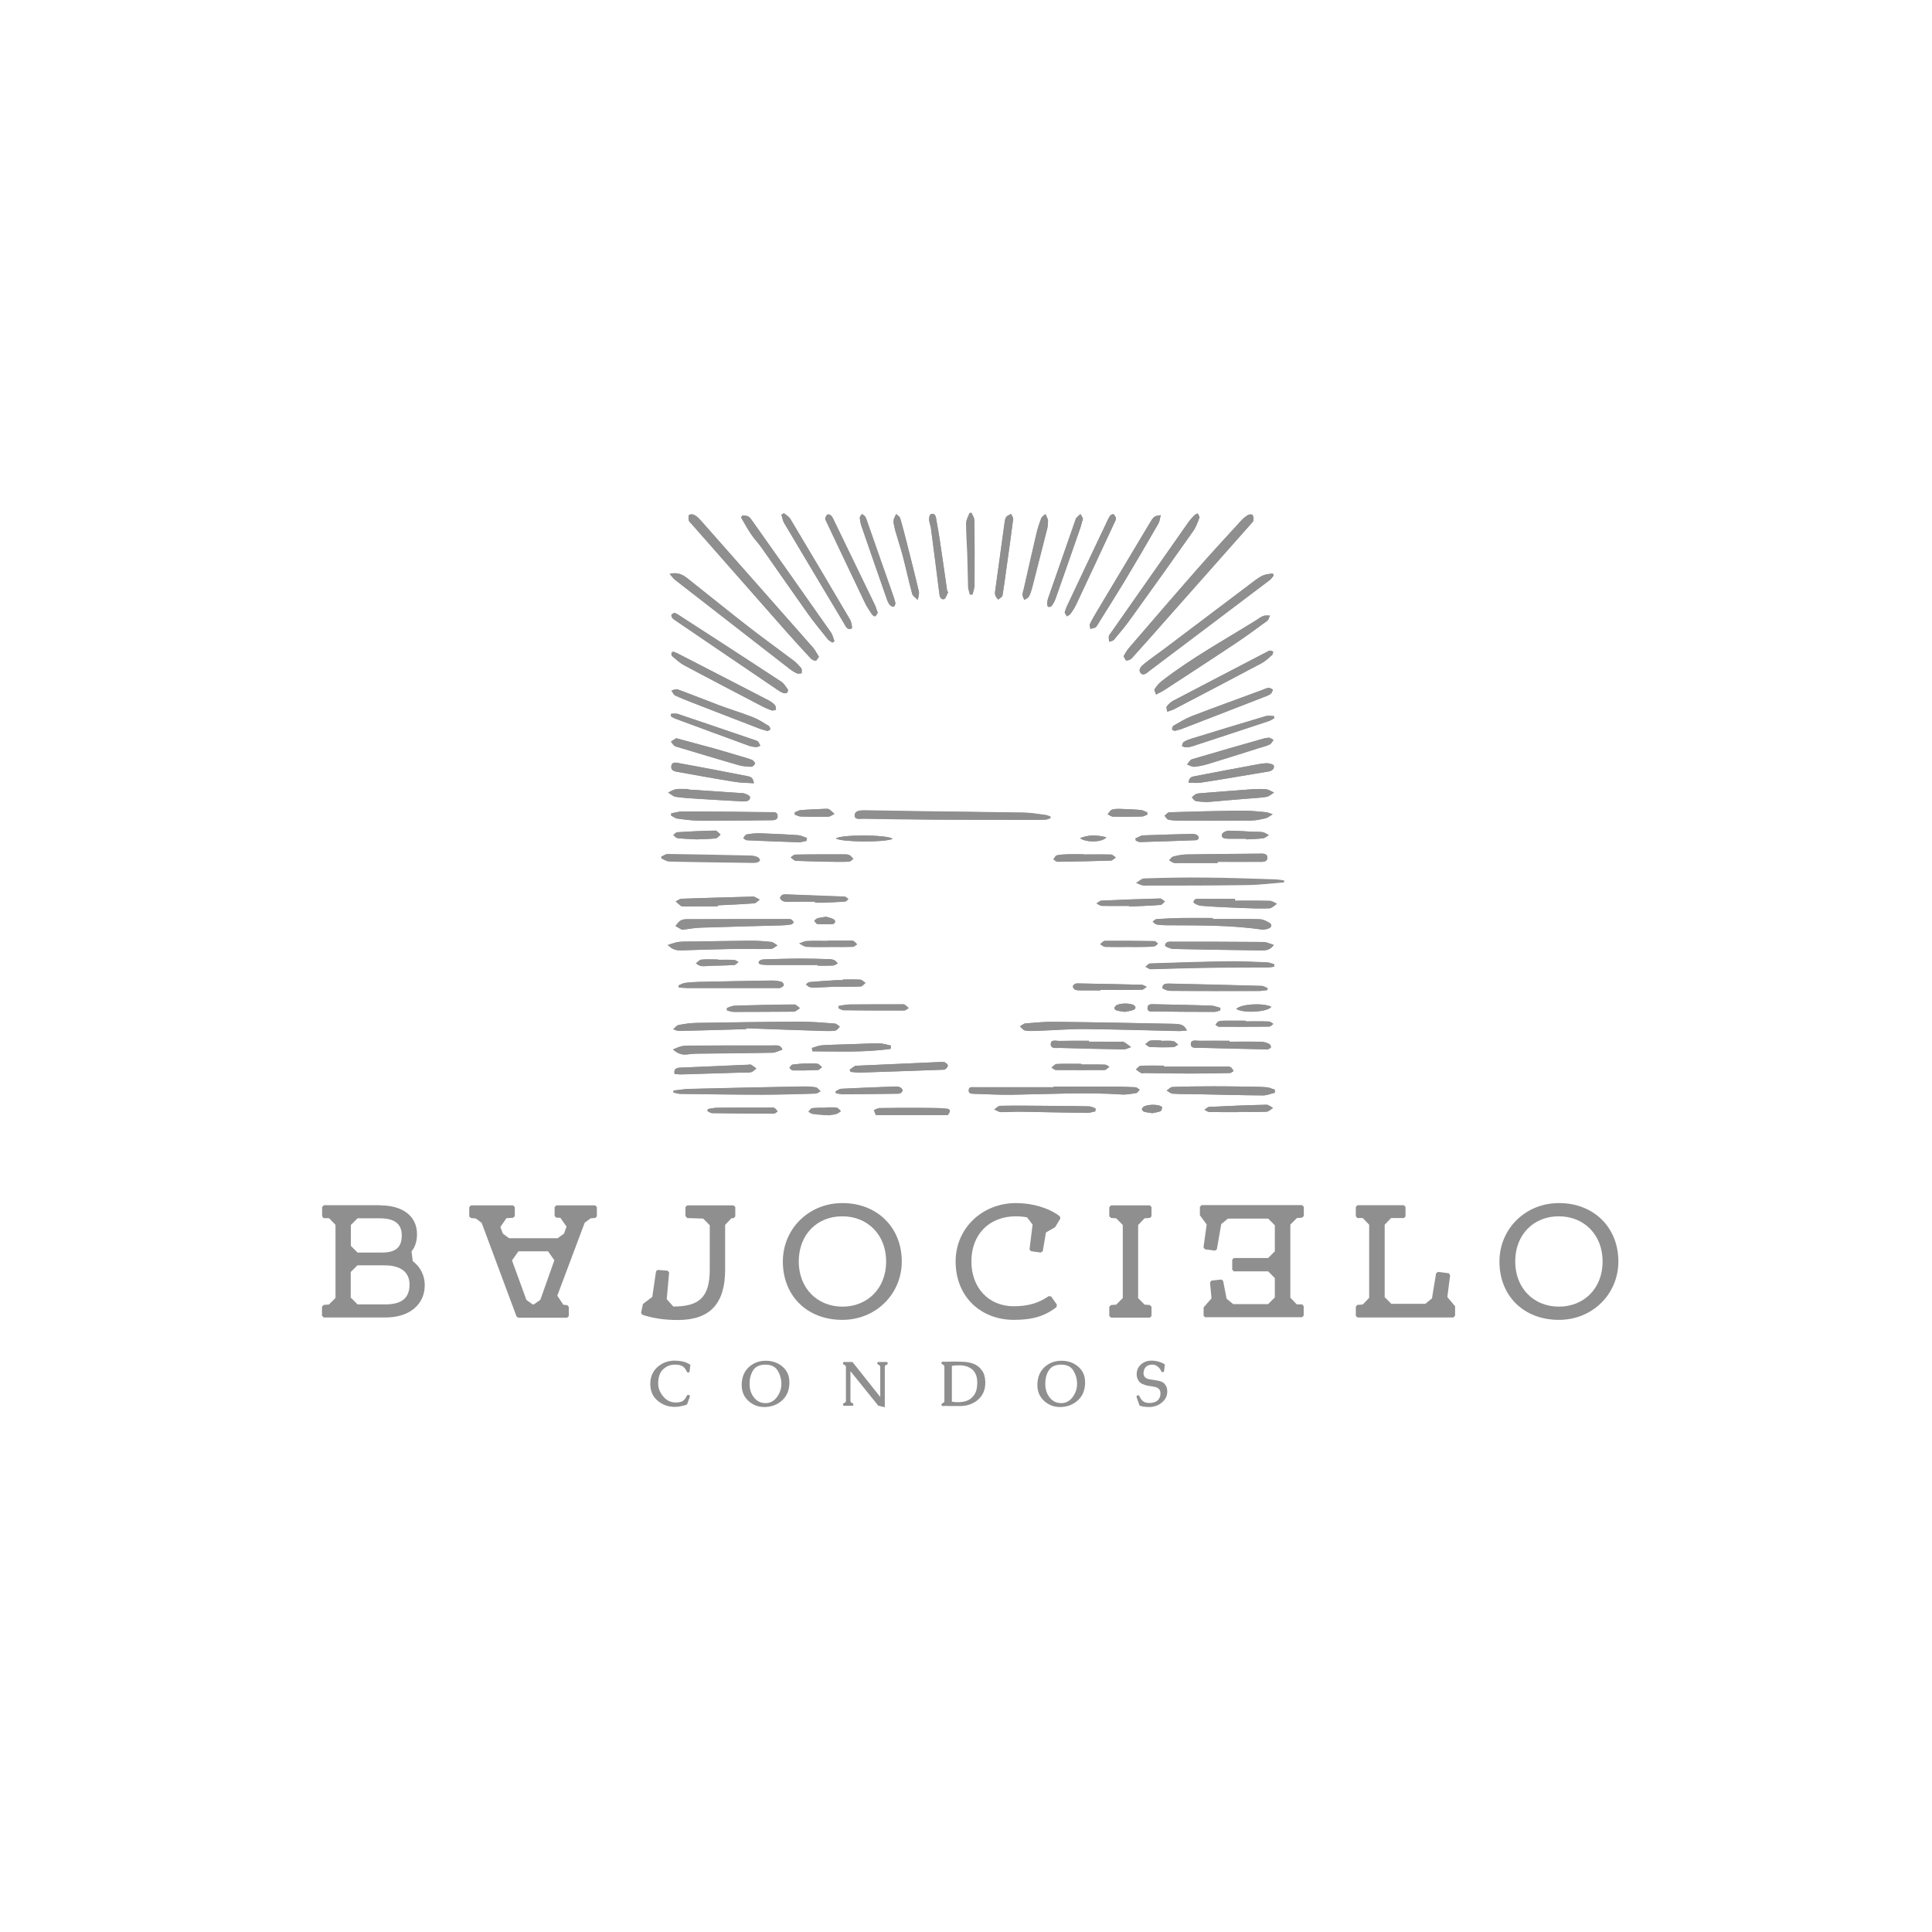 <?xml version="1.0" encoding="UTF-8"?>
<svg width="162px" height="162px" viewBox="0 0 162 162" version="1.1" xmlns="http://www.w3.org/2000/svg" xmlns:xlink="http://www.w3.org/1999/xlink">
    <title>Group 14 Copy</title>
    <g id="Symbols" stroke="none" stroke-width="1" fill="none" fill-rule="evenodd">
        <g id="Group-14-Copy">
            <rect id="Rectangle-Copy-9" x="0" y="0" width="162" height="162"></rect>
            <g id="Group" transform="translate(27, 43)" fill="#8F8F8F">
                <g transform="translate(0, 57.88)" fill-rule="nonzero">
                    <g>
                        <path d="M4.896,0.191 C6.722,0.191 7.966,1.064 7.966,2.599 C7.966,3.204 7.809,3.697 7.507,4.045 L7.608,4.863 C8.257,5.356 8.616,6.073 8.616,6.879 C8.616,8.493 7.35,9.591 5.333,9.591 L0.146,9.591 L0,9.456 L0,8.683 L0.146,8.538 L0.583,8.504 L1.132,7.955 L1.132,1.826 L0.594,1.266 L0.134,1.266 L0.011,1.109 L0.011,0.325 L0.157,0.179 L4.896,0.179 L4.896,0.191 Z M2.42,3.585 L2.98,4.146 L5.042,4.146 C6.173,4.146 6.689,3.72 6.689,2.7 C6.689,1.714 6.039,1.277 4.863,1.277 L2.98,1.277 L2.42,1.838 L2.42,3.585 L2.42,3.585 Z M2.42,7.933 L2.98,8.493 L5.333,8.493 C6.655,8.493 7.339,7.977 7.339,6.835 C7.339,5.793 6.61,5.221 5.244,5.221 L2.969,5.221 L2.409,5.781 L2.409,7.933 L2.42,7.933 Z" id="Shape"></path>
                        <path d="M12.481,0.191 L16.022,0.191 L16.167,0.336 L16.167,1.098 L16.022,1.233 L15.462,1.266 L14.957,2.006 L15.17,2.566 L15.686,2.947 L19.753,2.947 L20.291,2.566 L20.503,1.972 L19.988,1.233 L19.641,1.221 L19.506,1.076 L19.506,0.336 L19.641,0.191 L22.901,0.191 L23.047,0.336 L23.047,1.109 L22.924,1.244 L22.52,1.277 L22.027,1.647 L19.73,7.765 L20.235,8.526 L20.571,8.56 L20.694,8.706 L20.694,9.479 L20.548,9.613 L16.459,9.613 L16.313,9.512 L13.389,1.658 L12.896,1.289 L12.493,1.255 L12.347,1.12 L12.347,0.347 L12.481,0.191 Z M18.957,4.045 L16.47,4.045 L15.932,4.807 L17.142,8.123 L17.658,8.493 L17.77,8.493 L18.307,8.112 L19.484,4.795 L18.957,4.045 Z" id="Shape"></path>
                        <path d="M34.509,0.191 L34.654,0.336 L34.654,1.12 L34.509,1.266 L34.34,1.266 L33.803,1.826 L33.803,5.591 C33.803,8.426 32.537,9.804 29.836,9.804 C28.682,9.804 27.685,9.647 26.845,9.355 L26.755,9.199 L26.912,8.459 L27.696,7.865 L28.01,5.714 L28.156,5.602 L28.985,5.669 L29.108,5.826 L28.906,8.056 L29.455,8.672 C31.562,8.672 32.514,7.966 32.514,5.58 L32.514,1.86 L31.965,1.3 L30.621,1.255 L30.475,1.076 L30.475,0.336 L30.621,0.191 L34.509,0.191 L34.509,0.191 Z" id="Path"></path>
                        <path d="M48.614,4.896 C48.614,7.619 46.452,9.792 43.629,9.792 C40.682,9.792 38.643,7.787 38.643,4.896 C38.643,2.174 40.805,4.63199936e-05 43.629,4.63199936e-05 C46.497,-0.011 48.614,1.994 48.614,4.896 Z M39.976,4.896 C39.976,7.137 41.533,8.683 43.64,8.683 C45.713,8.683 47.304,7.182 47.304,4.896 C47.304,2.655 45.746,1.109 43.64,1.109 C41.556,1.098 39.976,2.599 39.976,4.896 Z" id="Shape"></path>
                        <path d="M61.477,2.017 L60.704,2.465 L60.435,4.034 L60.267,4.146 L59.449,4.034 L59.326,3.877 L59.583,1.804 L59.124,1.199 C58.844,1.143 58.53,1.109 58.183,1.109 C55.953,1.109 54.452,2.622 54.452,4.885 C54.452,7.103 55.897,8.65 58.003,8.65 C59.213,8.65 60.11,8.381 60.939,7.798 L61.141,7.832 L61.622,8.515 L61.589,8.717 C60.625,9.479 59.572,9.792 58.015,9.792 C55.281,9.792 53.13,7.888 53.13,4.896 C53.13,2.118 55.348,9.30276328e-05 58.194,9.30276328e-05 C59.572,9.30276328e-05 60.928,0.392 61.869,1.109 L61.914,1.289 L61.477,2.017 Z" id="Path"></path>
                        <polygon id="Path" points="69.42 0.191 69.555 0.336 69.555 1.109 69.42 1.244 68.972 1.277 68.434 1.838 68.434 7.966 68.972 8.515 69.42 8.549 69.555 8.694 69.555 9.468 69.42 9.602 66.16 9.602 66.014 9.468 66.014 8.694 66.16 8.549 66.597 8.515 67.146 7.966 67.146 1.838 66.597 1.277 66.16 1.244 66.014 1.109 66.014 0.336 66.16 0.191"></polygon>
                        <polygon id="Path" points="74.07 9.591 73.924 9.456 73.924 8.75 74.585 7.989 74.462 6.655 74.585 6.498 75.403 6.409 75.56 6.521 75.852 8.022 76.401 8.47 79.336 8.47 79.896 7.91 79.896 6.286 79.336 5.725 76.457 5.725 76.322 5.58 76.322 4.751 76.457 4.605 79.336 4.605 79.896 4.045 79.896 1.86 79.336 1.3 75.964 1.3 75.403 1.759 75.034 3.877 74.877 3.989 74.036 3.877 73.913 3.72 74.182 1.793 73.611 1.02 73.611 0.314 73.756 0.168 82.182 0.168 82.327 0.314 82.327 1.087 82.182 1.221 81.745 1.255 81.196 1.804 81.196 7.933 81.734 8.493 82.193 8.493 82.316 8.65 82.316 9.434 82.171 9.568 74.07 9.568"></polygon>
                        <polygon id="Path" points="94.876 9.591 86.82 9.591 86.686 9.456 86.686 8.683 86.809 8.538 87.268 8.504 87.806 7.944 87.806 1.815 87.268 1.255 86.809 1.255 86.686 1.098 86.686 0.325 86.82 0.179 90.719 0.179 90.854 0.325 90.854 1.12 90.719 1.255 89.644 1.255 89.106 1.815 89.106 7.888 89.666 8.448 92.512 8.448 93.072 7.989 93.419 5.882 93.576 5.77 94.473 5.882 94.596 6.039 94.361 7.877 95.01 8.65 95.01 9.434"></polygon>
                        <path d="M108.702,4.896 C108.702,7.619 106.539,9.792 103.716,9.792 C100.769,9.792 98.73,7.787 98.73,4.896 C98.73,2.174 100.893,4.63199936e-05 103.716,4.63199936e-05 C106.584,-0.011 108.702,1.994 108.702,4.896 Z M100.052,4.896 C100.052,7.137 101.61,8.683 103.716,8.683 C105.789,8.683 107.38,7.182 107.38,4.896 C107.38,2.655 105.822,1.109 103.716,1.109 C101.643,1.098 100.052,2.599 100.052,4.896 Z" id="Shape"></path>
                    </g>
                    <g transform="translate(27.528, 13.21)">
                        <path d="M2.039,3.877 C1.501,3.877 1.031,3.709 0.616,3.361 C0.202,3.014 0,2.543 0,1.95 C0,1.367 0.202,0.896 0.605,0.538 C1.008,0.179 1.49,0 2.05,0 C2.252,0 2.465,0.022 2.689,0.067 C2.913,0.112 3.137,0.202 3.361,0.347 L3.294,0.908 C3.283,0.964 3.238,0.997 3.182,0.997 L3.171,0.997 C3.126,0.997 3.081,0.964 3.048,0.896 C2.947,0.672 2.812,0.527 2.667,0.448 C2.51,0.37 2.308,0.336 2.05,0.336 C1.692,0.336 1.367,0.459 1.087,0.717 C0.807,0.964 0.661,1.378 0.661,1.938 C0.661,2.297 0.795,2.644 1.064,2.98 C1.333,3.316 1.658,3.484 2.05,3.507 C2.095,3.507 2.129,3.507 2.162,3.507 C2.364,3.507 2.532,3.473 2.667,3.417 C2.812,3.35 2.947,3.193 3.048,2.969 C3.081,2.913 3.115,2.868 3.171,2.868 L3.193,2.868 C3.26,2.868 3.294,2.902 3.305,2.958 L3.316,3.025 L3.081,3.675 C2.902,3.753 2.723,3.798 2.543,3.821 C2.364,3.865 2.196,3.877 2.039,3.877 Z" id="Path"></path>
                        <path d="M9.669,0.011 L9.692,0.011 C10.263,0.011 10.733,0.19 11.126,0.538 C11.484,0.863 11.663,1.288 11.663,1.815 C11.663,1.86 11.663,1.905 11.663,1.961 C11.63,2.555 11.417,3.014 11.036,3.35 C10.655,3.686 10.196,3.865 9.658,3.888 C9.624,3.888 9.579,3.888 9.535,3.888 C9.042,3.888 8.616,3.72 8.235,3.384 C7.854,3.036 7.664,2.599 7.664,2.05 C7.664,2.017 7.664,1.983 7.664,1.961 C7.686,1.378 7.876,0.908 8.246,0.56 C8.616,0.213 9.086,0.011 9.669,0.011 Z M9.669,0.336 C9.176,0.336 8.829,0.493 8.627,0.807 C8.425,1.12 8.325,1.501 8.325,1.95 C8.325,2.398 8.448,2.779 8.694,3.092 C8.941,3.406 9.266,3.563 9.658,3.563 L9.669,3.563 C10.05,3.563 10.364,3.395 10.61,3.07 C10.857,2.734 10.991,2.364 10.991,1.961 L10.991,1.95 C10.991,1.535 10.879,1.165 10.677,0.829 C10.476,0.504 10.128,0.336 9.669,0.336 Z" id="Shape"></path>
                        <path d="M19.282,3.048 L19.282,0.538 C19.282,0.448 19.237,0.392 19.159,0.359 C19.081,0.325 19.036,0.28 19.036,0.213 C19.036,0.146 19.069,0.112 19.148,0.112 L19.798,0.112 C19.876,0.112 19.91,0.146 19.91,0.213 C19.91,0.28 19.865,0.325 19.786,0.359 C19.697,0.392 19.663,0.448 19.663,0.538 L19.663,3.91 L19.114,3.776 L16.784,0.885 L16.784,3.361 C16.784,3.451 16.829,3.507 16.907,3.54 C16.997,3.574 17.03,3.619 17.03,3.686 C17.03,3.753 16.997,3.787 16.918,3.787 L16.268,3.787 C16.19,3.787 16.156,3.753 16.156,3.686 C16.156,3.619 16.201,3.574 16.28,3.54 C16.369,3.507 16.403,3.451 16.403,3.361 L16.403,0.538 C16.403,0.448 16.358,0.392 16.28,0.359 C16.19,0.325 16.156,0.28 16.156,0.213 C16.156,0.146 16.19,0.112 16.268,0.112 L16.952,0.112 L19.282,3.048 Z" id="Path"></path>
                        <path d="M28.089,1.725 C28.089,1.781 28.089,1.837 28.089,1.893 C28.089,2.185 28.033,2.442 27.932,2.667 C27.808,2.947 27.618,3.171 27.394,3.35 C27.002,3.653 26.52,3.809 25.96,3.809 L25.758,3.809 C25.657,3.809 25.568,3.809 25.478,3.809 L25.176,3.809 C25.03,3.809 24.929,3.809 24.851,3.798 L24.795,3.798 C24.727,3.798 24.638,3.798 24.537,3.809 C24.458,3.809 24.414,3.776 24.414,3.697 C24.414,3.63 24.458,3.585 24.537,3.552 C24.627,3.518 24.66,3.462 24.66,3.372 L24.66,0.515 C24.66,0.426 24.615,0.37 24.537,0.336 C24.447,0.303 24.414,0.258 24.414,0.19 C24.414,0.123 24.447,0.09 24.526,0.09 C24.593,0.09 24.671,0.09 24.739,0.09 C24.806,0.09 24.884,0.09 24.951,0.09 C25.097,0.09 25.243,0.078 25.377,0.078 L25.523,0.078 C25.781,0.078 26.049,0.09 26.307,0.101 C26.621,0.123 26.912,0.179 27.17,0.291 C27.416,0.403 27.618,0.56 27.775,0.784 C27.977,1.02 28.066,1.333 28.089,1.725 Z M25.288,0.437 L25.288,3.44 C25.456,3.473 25.646,3.484 25.825,3.484 C25.904,3.484 25.971,3.484 26.038,3.473 C26.285,3.451 26.509,3.395 26.699,3.294 C26.923,3.171 27.103,2.991 27.237,2.745 C27.36,2.51 27.416,2.218 27.416,1.86 L27.416,1.781 C27.405,1.513 27.36,1.288 27.271,1.109 C27.181,0.93 27.069,0.784 26.923,0.683 C26.71,0.527 26.464,0.437 26.161,0.403 C26.061,0.392 25.949,0.392 25.848,0.392 C25.657,0.392 25.467,0.415 25.288,0.437 Z" id="Shape"></path>
                        <path d="M34.464,0.011 L34.486,0.011 C35.058,0.011 35.528,0.19 35.92,0.538 C36.279,0.863 36.458,1.288 36.458,1.815 C36.458,1.86 36.458,1.905 36.458,1.961 C36.424,2.555 36.212,3.014 35.831,3.35 C35.45,3.686 34.99,3.865 34.452,3.888 C34.419,3.888 34.374,3.888 34.329,3.888 C33.836,3.888 33.411,3.72 33.03,3.384 C32.649,3.036 32.458,2.599 32.458,2.05 C32.458,2.017 32.458,1.983 32.458,1.961 C32.481,1.378 32.671,0.908 33.041,0.56 C33.411,0.213 33.881,0.011 34.464,0.011 Z M34.464,0.336 C33.971,0.336 33.623,0.493 33.422,0.807 C33.22,1.12 33.119,1.501 33.119,1.95 C33.119,2.398 33.242,2.779 33.489,3.092 C33.735,3.406 34.06,3.563 34.452,3.563 L34.464,3.563 C34.845,3.563 35.158,3.395 35.405,3.07 C35.651,2.734 35.786,2.364 35.786,1.961 L35.786,1.95 C35.786,1.535 35.674,1.165 35.472,0.829 C35.27,0.504 34.934,0.336 34.464,0.336 Z" id="Shape"></path>
                        <path d="M42.015,3.54 C42.138,3.529 42.262,3.496 42.385,3.44 C42.497,3.384 42.598,3.294 42.665,3.182 C42.744,3.059 42.777,2.913 42.777,2.745 L42.777,2.723 C42.777,2.543 42.71,2.409 42.575,2.319 C42.519,2.274 42.452,2.241 42.363,2.218 C42.183,2.174 42.004,2.14 41.814,2.118 C41.623,2.095 41.444,2.039 41.265,1.961 C41.097,1.882 40.984,1.77 40.906,1.625 C40.828,1.479 40.783,1.322 40.783,1.154 C40.783,0.829 40.895,0.549 41.13,0.336 C41.365,0.112 41.668,0 42.038,0 L42.116,0 C42.508,0.022 42.844,0.123 43.147,0.314 L43.08,0.874 C43.068,0.93 43.035,0.964 42.968,0.964 L42.956,0.964 C42.9,0.964 42.867,0.93 42.833,0.863 C42.766,0.717 42.665,0.594 42.542,0.493 C42.407,0.392 42.273,0.336 42.127,0.336 L42.094,0.336 C41.948,0.336 41.825,0.359 41.713,0.415 C41.634,0.448 41.578,0.493 41.545,0.538 C41.5,0.583 41.466,0.639 41.433,0.706 C41.41,0.762 41.388,0.818 41.377,0.896 C41.365,0.952 41.354,0.997 41.354,1.042 C41.354,1.098 41.365,1.165 41.377,1.21 C41.41,1.311 41.466,1.389 41.545,1.445 C41.601,1.49 41.668,1.524 41.735,1.535 C41.78,1.546 41.825,1.557 41.892,1.569 C41.948,1.58 42.015,1.591 42.082,1.602 C42.183,1.613 42.284,1.636 42.396,1.647 C42.508,1.669 42.609,1.692 42.721,1.714 C42.9,1.77 43.035,1.849 43.124,1.95 C43.192,2.028 43.248,2.106 43.281,2.196 C43.326,2.308 43.349,2.442 43.349,2.577 C43.349,2.958 43.192,3.272 42.889,3.518 C42.732,3.653 42.553,3.742 42.363,3.809 C42.206,3.854 42.038,3.888 41.87,3.888 C41.836,3.888 41.791,3.888 41.758,3.888 C41.511,3.888 41.276,3.854 41.029,3.776 L40.783,3.081 C40.783,3.07 40.772,3.059 40.772,3.036 C40.772,3.014 40.783,2.991 40.794,2.958 C40.816,2.913 40.861,2.902 40.917,2.902 C40.962,2.913 40.996,2.947 41.029,3.014 C41.13,3.238 41.265,3.384 41.41,3.462 C41.533,3.518 41.702,3.552 41.892,3.552 C41.926,3.552 41.97,3.552 42.015,3.54 Z" id="Path"></path>
                    </g>
                </g>
                <g id="Group" transform="translate(28.447, 0)">
                    <path d="M13.221,12.078 C13.053,11.809 12.918,11.529 12.728,11.305 C9.591,7.731 6.431,4.168 3.283,0.605 C3.137,0.437 2.958,0.28 2.767,0.179 C2.644,0.123 2.398,0.123 2.342,0.19 C2.263,0.28 2.286,0.493 2.319,0.65 C2.33,0.739 2.442,0.818 2.51,0.896 C5.12,3.854 7.72,6.823 10.33,9.781 C11.058,10.61 11.798,11.417 12.549,12.224 C12.649,12.324 12.817,12.403 12.963,12.403 C13.03,12.392 13.109,12.212 13.221,12.078 Z M38.766,12.022 C38.856,12.168 38.923,12.38 39.001,12.38 C39.158,12.38 39.349,12.313 39.45,12.201 C40.514,11.025 41.556,9.837 42.598,8.661 C44.883,6.084 47.169,3.507 49.455,0.919 C49.533,0.829 49.645,0.728 49.656,0.627 C49.679,0.482 49.656,0.291 49.578,0.179 C49.522,0.112 49.287,0.123 49.186,0.19 C48.962,0.336 48.749,0.515 48.57,0.717 C47.348,2.05 46.127,3.372 44.928,4.739 C43.001,6.935 41.097,9.154 39.192,11.361 C39.035,11.54 38.923,11.775 38.766,12.022 Z M32.637,25.601 C32.637,25.556 32.637,25.512 32.637,25.467 C32.503,25.422 32.38,25.344 32.245,25.332 C31.629,25.254 31.024,25.142 30.408,25.131 C27.304,25.075 24.212,25.052 21.108,25.007 C19.742,24.985 18.363,24.951 16.997,24.94 C16.672,24.94 16.223,24.974 16.223,25.366 C16.223,25.736 16.672,25.635 16.929,25.635 C18.98,25.669 21.019,25.702 23.069,25.713 C25.657,25.725 28.245,25.725 30.834,25.725 C31.304,25.725 31.764,25.736 32.234,25.713 C32.357,25.725 32.503,25.646 32.637,25.601 Z M51.359,5.244 C51.326,5.187 51.303,5.143 51.27,5.087 C51.001,5.131 50.721,5.143 50.474,5.244 C50.194,5.367 49.925,5.557 49.679,5.748 C47.192,7.619 44.715,9.501 42.228,11.372 C41.668,11.798 41.074,12.19 40.525,12.638 C40.29,12.829 39.965,13.12 40.189,13.422 C40.435,13.736 40.738,13.4 40.962,13.232 C44.312,10.711 47.662,8.179 51.012,5.647 C51.158,5.546 51.247,5.389 51.359,5.244 Z M0.706,5.12 C0.885,5.322 0.997,5.49 1.132,5.602 C4.314,8.078 7.496,10.554 10.677,13.019 C10.89,13.187 11.114,13.344 11.361,13.456 C11.473,13.512 11.63,13.456 11.775,13.456 C11.764,13.31 11.82,13.131 11.742,13.042 C11.551,12.795 11.327,12.571 11.081,12.38 C9.882,11.473 8.661,10.599 7.473,9.68 C5.725,8.325 4.011,6.924 2.274,5.557 C1.86,5.221 1.423,4.941 0.706,5.12 Z M44.077,43.405 C43.853,42.99 43.685,42.867 42.968,42.856 C39.629,42.788 36.301,42.721 32.962,42.687 C32.156,42.676 31.338,42.755 30.531,42.822 C30.374,42.833 30.229,42.99 30.072,43.068 C30.217,43.192 30.352,43.382 30.509,43.416 C30.856,43.472 31.226,43.449 31.584,43.438 C32.906,43.393 34.228,43.281 35.55,43.293 C38.183,43.315 40.816,43.405 43.438,43.461 C43.651,43.449 43.841,43.416 44.077,43.405 Z M7.126,43.293 C7.126,43.27 7.126,43.236 7.126,43.214 C9.255,43.293 11.395,43.371 13.523,43.438 C13.882,43.449 14.252,43.449 14.599,43.405 C14.733,43.382 14.845,43.192 14.969,43.08 C14.834,42.99 14.7,42.833 14.554,42.822 C13.591,42.755 12.638,42.665 11.675,42.665 C8.773,42.676 5.871,42.721 2.969,42.766 C2.465,42.777 1.95,42.844 1.445,42.945 C1.277,42.979 1.143,43.18 0.997,43.304 C1.154,43.349 1.322,43.438 1.479,43.438 C3.372,43.405 5.244,43.349 7.126,43.293 Z M32.906,48.11 C32.906,48.133 32.906,48.144 32.906,48.166 C30.699,48.166 28.481,48.166 26.274,48.166 C26.061,48.166 25.814,48.099 25.781,48.402 C25.758,48.704 26.005,48.715 26.218,48.715 C27.282,48.749 28.357,48.816 29.422,48.794 C32.469,48.749 35.528,48.57 38.587,48.771 C39.001,48.805 39.427,48.715 39.842,48.648 C39.942,48.626 40.021,48.469 40.111,48.368 C39.999,48.301 39.886,48.177 39.763,48.166 C39.057,48.133 38.352,48.11 37.646,48.11 C36.066,48.11 34.486,48.11 32.906,48.11 Z M41.489,15.238 C41.814,15.069 42.026,14.969 42.228,14.834 C44.211,13.535 46.206,12.235 48.189,10.924 C49.074,10.33 49.937,9.703 50.799,9.064 C50.922,8.974 50.967,8.773 51.046,8.616 C50.855,8.627 50.654,8.582 50.486,8.65 C50.261,8.728 50.071,8.896 49.869,9.019 C47.214,10.666 44.469,12.179 41.982,14.095 C41.735,14.285 41.545,14.543 41.365,14.789 C41.321,14.868 41.433,15.058 41.489,15.238 Z M6.823,0.213 C6.778,0.269 6.734,0.325 6.689,0.381 C6.969,0.863 7.238,1.356 7.552,1.815 C7.798,2.185 8.123,2.51 8.381,2.879 C9.703,4.762 11.014,6.655 12.347,8.526 C12.851,9.232 13.411,9.904 13.96,10.588 C14.061,10.711 14.218,10.778 14.352,10.879 C14.408,10.846 14.464,10.801 14.52,10.756 C14.431,10.509 14.375,10.241 14.229,10.028 C12.044,6.913 9.848,3.798 7.652,0.695 C7.552,0.549 7.439,0.392 7.294,0.303 C7.171,0.235 6.98,0.246 6.823,0.213 Z M1.098,8.381 C1.008,8.448 0.885,8.481 0.863,8.56 C0.84,8.627 0.885,8.762 0.941,8.829 C0.997,8.907 1.098,8.963 1.188,9.03 C4.089,11.002 6.98,12.963 9.882,14.935 C10.005,15.013 10.151,15.081 10.285,15.125 C10.375,15.148 10.509,15.137 10.565,15.081 C10.621,15.025 10.644,14.868 10.61,14.801 C10.442,14.576 10.297,14.308 10.061,14.162 C7.193,12.28 4.314,10.42 1.445,8.56 C1.344,8.481 1.232,8.448 1.098,8.381 Z M44.973,0.045 C44.827,0.134 44.738,0.168 44.682,0.224 C44.514,0.403 44.357,0.583 44.211,0.773 C42.049,3.854 39.898,6.935 37.735,10.016 C37.657,10.128 37.545,10.241 37.522,10.364 C37.5,10.509 37.545,10.666 37.567,10.823 C37.69,10.767 37.859,10.756 37.948,10.655 C38.419,10.095 38.901,9.523 39.326,8.93 C41.097,6.476 42.856,4.011 44.592,1.546 C44.827,1.21 44.973,0.795 45.119,0.415 C45.164,0.325 45.04,0.179 44.973,0.045 Z M1.031,48.446 C1.031,48.502 1.02,48.558 1.02,48.614 C1.21,48.648 1.412,48.726 1.602,48.726 C3.888,48.76 6.173,48.794 8.448,48.794 C9.938,48.794 11.428,48.749 12.907,48.704 C13.064,48.704 13.21,48.581 13.355,48.514 C13.221,48.402 13.086,48.2 12.941,48.177 C12.549,48.11 12.134,48.099 11.731,48.11 C8.616,48.166 5.512,48.233 2.398,48.312 C1.95,48.312 1.49,48.39 1.031,48.446 Z M42.43,16.683 C42.687,16.582 42.811,16.548 42.934,16.492 C45.41,15.204 47.886,13.904 50.351,12.593 C50.676,12.425 50.956,12.145 51.236,11.899 C51.292,11.843 51.292,11.719 51.315,11.619 C51.225,11.596 51.124,11.551 51.035,11.551 C50.945,11.551 50.866,11.607 50.788,11.652 C48.166,13.019 45.545,14.386 42.923,15.753 C42.721,15.865 42.531,16.044 42.396,16.223 C42.318,16.313 42.407,16.504 42.43,16.683 Z M10.285,0.034 C10.218,0.078 10.151,0.123 10.072,0.157 C10.14,0.381 10.173,0.627 10.285,0.829 C11.955,3.641 13.635,6.465 15.316,9.266 C15.462,9.512 15.585,9.882 15.966,9.692 C16.033,9.658 15.955,9.165 15.82,8.952 C14.162,6.129 12.493,3.305 10.812,0.504 C10.7,0.314 10.465,0.19 10.285,0.034 Z M41.881,0.202 C41.388,0.246 41.287,0.325 41.063,0.706 C39.573,3.193 38.083,5.692 36.592,8.179 C36.368,8.549 36.144,8.93 35.954,9.322 C35.898,9.423 35.976,9.591 35.987,9.736 C36.133,9.692 36.301,9.68 36.424,9.602 C36.514,9.546 36.57,9.411 36.637,9.311 C37.366,8.145 38.094,6.991 38.8,5.826 C39.786,4.19 40.749,2.543 41.702,0.885 C41.791,0.695 41.814,0.459 41.881,0.202 Z M1.008,11.641 C0.952,11.686 0.852,11.719 0.852,11.764 C0.852,11.854 0.863,11.988 0.93,12.033 C1.255,12.302 1.569,12.593 1.938,12.795 C4.112,13.949 6.297,15.092 8.481,16.235 C8.739,16.369 8.997,16.481 9.266,16.571 C9.367,16.604 9.512,16.537 9.624,16.515 C9.602,16.392 9.613,16.235 9.546,16.145 C9.411,15.988 9.243,15.854 9.053,15.753 C6.476,14.42 3.899,13.086 1.322,11.764 C1.221,11.719 1.12,11.686 1.008,11.641 Z M46.25,34.06 C46.25,34.038 46.25,34.004 46.25,33.982 C45.399,33.982 44.536,33.971 43.673,33.982 C42.968,33.993 42.262,34.027 41.556,34.072 C41.433,34.083 41.321,34.206 41.209,34.284 C41.321,34.363 41.41,34.497 41.533,34.52 C41.791,34.565 42.071,34.587 42.34,34.587 C45.018,34.598 47.696,34.565 50.362,34.945 C50.542,34.968 50.754,34.923 50.934,34.856 C51.191,34.755 51.247,34.542 51.001,34.385 C50.754,34.24 50.463,34.083 50.183,34.083 C48.872,34.038 47.561,34.06 46.25,34.06 Z M1.793,34.957 C2.342,34.889 2.823,34.8 3.328,34.789 C5.58,34.71 7.843,34.654 10.095,34.598 C10.364,34.587 10.633,34.565 10.902,34.52 C10.98,34.509 11.047,34.396 11.126,34.34 C11.047,34.262 10.991,34.15 10.902,34.105 C10.812,34.06 10.7,34.072 10.588,34.072 C7.764,34.072 4.93,34.072 2.106,34.083 C1.938,34.083 1.737,34.128 1.591,34.217 C1.434,34.318 1.322,34.509 1.199,34.654 C1.378,34.755 1.546,34.856 1.725,34.957 C1.737,34.968 1.793,34.957 1.793,34.957 Z M51.27,25.276 C50.99,25.187 50.866,25.12 50.732,25.108 C50.071,25.052 49.41,24.974 48.749,24.974 C46.699,24.996 44.659,25.041 42.609,25.108 C42.475,25.108 42.329,25.299 42.195,25.4 C42.307,25.512 42.396,25.713 42.531,25.736 C42.878,25.803 43.248,25.814 43.606,25.814 C45.556,25.814 47.516,25.825 49.466,25.803 C49.869,25.803 50.273,25.702 50.665,25.612 C50.833,25.579 50.99,25.444 51.27,25.276 Z M0.84,25.198 C0.84,25.254 0.829,25.321 0.818,25.377 C0.997,25.467 1.165,25.612 1.344,25.635 C1.905,25.713 2.476,25.792 3.036,25.803 C3.787,25.825 4.538,25.814 5.288,25.803 C6.622,25.792 7.966,25.792 9.299,25.769 C9.523,25.769 9.781,25.713 9.748,25.388 C9.714,25.075 9.479,25.097 9.243,25.097 C8.224,25.097 7.204,25.075 6.173,25.063 C4.706,25.052 3.227,25.03 1.759,25.041 C1.457,25.041 1.143,25.142 0.84,25.198 Z M51.359,36.234 C51.035,36.133 50.766,35.987 50.486,35.987 C47.965,35.965 45.432,35.965 42.912,35.965 C42.643,35.965 42.273,35.909 42.251,36.29 C42.239,36.368 42.71,36.559 42.956,36.57 C45.432,36.626 47.909,36.66 50.396,36.693 C50.732,36.693 51.068,36.648 51.359,36.234 Z M0.549,36.234 C0.964,36.671 1.333,36.693 1.725,36.682 C3.07,36.637 4.426,36.592 5.77,36.57 C6.913,36.548 8.056,36.581 9.199,36.559 C9.378,36.559 9.557,36.368 9.748,36.268 C9.568,36.167 9.4,35.987 9.21,35.976 C8.627,35.909 8.045,35.875 7.462,35.875 C5.905,35.887 4.336,35.92 2.779,35.943 C2.342,35.954 1.905,35.931 1.468,35.976 C1.199,36.01 0.941,36.122 0.549,36.234 Z M43.046,18.285 C43.281,18.218 43.472,18.184 43.651,18.117 C46.026,17.198 48.402,16.268 50.788,15.35 C50.911,15.305 51.046,15.238 51.135,15.148 C51.214,15.069 51.247,14.935 51.292,14.823 C51.169,14.767 51.035,14.655 50.922,14.677 C50.721,14.7 50.519,14.801 50.329,14.879 C48.39,15.596 46.441,16.302 44.503,17.041 C43.965,17.254 43.461,17.568 42.956,17.848 C42.878,17.893 42.833,18.05 42.833,18.151 C42.833,18.207 42.979,18.251 43.046,18.285 Z M18.151,8.381 C18.072,8.168 18.016,7.977 17.938,7.798 C16.806,5.456 15.674,3.115 14.543,0.784 C14.453,0.605 14.386,0.426 14.263,0.269 C14.196,0.19 14.016,0.101 13.938,0.146 C13.848,0.19 13.781,0.347 13.747,0.459 C13.725,0.527 13.781,0.627 13.826,0.717 C14.913,2.991 15.988,5.277 17.075,7.552 C17.243,7.888 17.456,8.201 17.658,8.515 C17.714,8.605 17.882,8.706 17.927,8.683 C18.027,8.616 18.083,8.481 18.151,8.381 Z M0.986,44.996 C1.389,45.376 1.759,45.455 2.162,45.41 C2.431,45.388 2.7,45.354 2.969,45.343 C5.087,45.32 7.204,45.309 9.322,45.264 C9.602,45.253 9.882,45.096 10.162,45.007 C10.016,44.57 9.635,44.659 9.333,44.659 C7.003,44.648 4.672,44.659 2.353,44.671 C2.129,44.671 1.893,44.682 1.681,44.727 C1.468,44.783 1.277,44.883 0.986,44.996 Z M51.449,48.626 C51.449,48.536 51.449,48.446 51.438,48.368 C51.203,48.301 50.978,48.177 50.743,48.166 C50.116,48.121 49.477,48.121 48.85,48.11 C47.998,48.099 47.135,48.088 46.284,48.088 C45.141,48.088 43.998,48.099 42.856,48.144 C42.687,48.155 42.531,48.346 42.374,48.446 C42.542,48.536 42.71,48.693 42.878,48.704 C43.55,48.749 44.234,48.738 44.906,48.749 C46.755,48.782 48.603,48.839 50.452,48.85 C50.788,48.85 51.113,48.704 51.449,48.626 Z M8.918,18.296 C8.986,18.251 9.143,18.207 9.143,18.151 C9.143,18.05 9.086,17.904 9.008,17.859 C8.582,17.602 8.168,17.321 7.708,17.142 C6.801,16.784 5.86,16.504 4.952,16.167 C3.753,15.719 2.577,15.238 1.378,14.801 C1.232,14.745 1.031,14.857 0.863,14.89 C0.964,15.036 1.031,15.238 1.165,15.305 C1.669,15.54 2.185,15.742 2.7,15.943 C4.56,16.672 6.42,17.389 8.291,18.106 C8.47,18.184 8.672,18.229 8.918,18.296 Z M33.825,8.358 C33.892,8.47 33.948,8.582 34.016,8.683 C34.116,8.616 34.251,8.56 34.318,8.47 C34.497,8.224 34.665,7.977 34.789,7.708 C35.887,5.367 36.985,3.025 38.071,0.683 C38.105,0.605 38.15,0.493 38.127,0.426 C38.083,0.314 38.015,0.179 37.915,0.123 C37.859,0.09 37.69,0.179 37.634,0.258 C37.511,0.426 37.433,0.627 37.343,0.818 C36.234,3.148 35.125,5.49 34.027,7.82 C33.937,7.988 33.892,8.168 33.825,8.358 Z M46.654,29.366 C46.654,29.332 46.654,29.299 46.654,29.265 C47.797,29.265 48.939,29.265 50.082,29.265 C50.385,29.265 50.833,29.321 50.822,28.895 C50.81,28.514 50.362,28.582 50.082,28.582 C48.054,28.593 46.015,28.615 43.987,28.649 C43.629,28.66 43.27,28.738 42.923,28.828 C42.788,28.862 42.699,29.03 42.587,29.131 C42.71,29.198 42.822,29.299 42.956,29.343 C43.08,29.377 43.225,29.366 43.36,29.366 C44.458,29.377 45.556,29.366 46.654,29.366 Z M51.382,38.06 C51.393,37.993 51.404,37.926 51.415,37.859 C51.225,37.803 51.023,37.702 50.833,37.69 C49.746,37.646 48.67,37.59 47.584,37.601 C45.388,37.634 43.192,37.702 40.996,37.78 C40.861,37.78 40.738,37.959 40.604,38.049 C40.749,38.116 40.895,38.251 41.04,38.251 C42.531,38.228 44.01,38.161 45.5,38.139 C47.292,38.116 49.085,38.116 50.878,38.105 C51.035,38.127 51.214,38.083 51.382,38.06 Z M51.001,18.856 C50.777,18.879 50.642,18.879 50.508,18.924 C48.502,19.495 46.497,20.066 44.503,20.66 C44.334,20.705 44.222,20.952 44.088,21.097 C44.29,21.164 44.491,21.299 44.682,21.288 C45.063,21.254 45.455,21.176 45.825,21.064 C47.259,20.627 48.693,20.179 50.127,19.719 C50.429,19.63 50.743,19.551 51.023,19.417 C51.158,19.349 51.236,19.17 51.337,19.036 C51.214,18.968 51.079,18.89 51.001,18.856 Z M44.222,22.632 C44.581,22.632 44.928,22.677 45.264,22.621 C46.743,22.397 48.222,22.139 49.712,21.893 C50.093,21.826 50.486,21.758 50.866,21.702 C51.169,21.657 51.427,21.512 51.371,21.198 C51.348,21.097 50.978,20.996 50.777,20.996 C50.407,21.008 50.037,21.086 49.668,21.153 C48.043,21.456 46.43,21.758 44.805,22.072 C44.547,22.117 44.234,22.15 44.222,22.632 Z M50.81,40.021 C50.822,39.965 50.833,39.909 50.844,39.864 C50.676,39.797 50.508,39.685 50.329,39.674 C47.774,39.606 45.22,39.539 42.665,39.483 C42.385,39.483 42.026,39.438 42.015,39.842 C42.015,39.92 42.441,40.088 42.665,40.088 C45.164,40.111 47.662,40.099 50.149,40.099 C50.373,40.088 50.598,40.043 50.81,40.021 Z M1.255,18.901 C1.087,19.002 0.952,19.092 0.818,19.17 C0.919,19.293 1.008,19.417 1.109,19.517 C1.165,19.573 1.266,19.596 1.356,19.618 C3.07,20.134 4.773,20.649 6.487,21.142 C6.823,21.243 7.193,21.265 7.552,21.277 C7.664,21.277 7.809,21.142 7.865,21.03 C7.888,20.974 7.764,20.795 7.664,20.739 C7.451,20.638 7.215,20.571 6.991,20.503 C6.106,20.246 5.21,19.977 4.325,19.719 C3.305,19.461 2.297,19.181 1.255,18.901 Z M51.404,17.221 C51.393,17.165 51.382,17.097 51.371,17.041 C51.135,17.041 50.889,16.985 50.676,17.053 C48.592,17.669 46.508,18.307 44.435,18.946 C44.222,19.013 44.01,19.092 43.819,19.215 C43.729,19.271 43.707,19.439 43.662,19.551 C43.763,19.585 43.875,19.663 43.976,19.663 C44.166,19.663 44.368,19.641 44.547,19.573 C46.699,18.868 48.85,18.162 51.001,17.445 C51.135,17.389 51.27,17.288 51.404,17.221 Z M7.764,22.677 C7.708,22.139 7.406,22.117 7.159,22.061 C5.311,21.702 3.451,21.333 1.602,21.008 C1.356,20.963 0.908,20.806 0.852,21.22 C0.784,21.669 1.232,21.691 1.546,21.747 C3.092,22.027 4.638,22.307 6.196,22.554 C6.689,22.643 7.204,22.632 7.764,22.677 Z M42.15,46.441 C42.15,46.407 42.15,46.385 42.15,46.351 C41.5,46.351 40.85,46.329 40.211,46.362 C40.066,46.374 39.942,46.564 39.808,46.665 C39.954,46.766 40.088,46.889 40.245,46.967 C40.323,47.012 40.447,46.967 40.559,46.967 C41.791,46.979 43.024,47.012 44.256,47.012 C45.399,47.012 46.542,47.001 47.684,46.967 C47.785,46.967 47.897,46.855 47.998,46.799 C47.92,46.687 47.853,46.542 47.741,46.474 C47.651,46.418 47.505,46.43 47.393,46.43 C45.634,46.441 43.886,46.441 42.15,46.441 Z M35.36,0.471 C35.304,0.37 35.226,0.235 35.147,0.112 C35.035,0.213 34.912,0.314 34.811,0.426 C34.766,0.482 34.744,0.56 34.721,0.627 C33.96,2.812 33.198,4.997 32.436,7.182 C32.38,7.339 32.357,7.507 32.357,7.664 C32.357,7.742 32.402,7.876 32.458,7.888 C32.548,7.91 32.682,7.876 32.727,7.82 C32.862,7.641 32.974,7.439 33.052,7.238 C33.758,5.244 34.452,3.238 35.147,1.244 C35.226,0.997 35.282,0.762 35.36,0.471 Z M19.641,7.596 C19.585,7.395 19.551,7.215 19.484,7.047 C18.744,4.941 18.005,2.823 17.265,0.717 C17.221,0.571 17.176,0.426 17.086,0.303 C17.03,0.213 16.907,0.168 16.817,0.101 C16.761,0.213 16.638,0.325 16.649,0.426 C16.66,0.661 16.716,0.908 16.795,1.132 C17.501,3.171 18.207,5.221 18.924,7.26 C18.98,7.428 19.058,7.596 19.17,7.731 C19.237,7.82 19.394,7.876 19.506,7.876 C19.551,7.876 19.596,7.686 19.641,7.596 Z M15.798,46.699 C15.82,46.755 15.843,46.822 15.876,46.878 C16.156,46.9 16.436,46.945 16.716,46.934 C19.002,46.867 21.288,46.777 23.573,46.699 C23.663,46.699 23.775,46.699 23.831,46.643 C23.921,46.564 24.033,46.441 24.033,46.34 C24.022,46.25 23.887,46.138 23.786,46.082 C23.685,46.037 23.551,46.037 23.428,46.049 C21.086,46.15 18.744,46.262 16.392,46.362 C16.347,46.362 16.291,46.351 16.257,46.374 C16.1,46.474 15.943,46.586 15.798,46.699 Z M1.445,39.629 C1.457,39.685 1.468,39.741 1.479,39.797 C1.725,39.808 1.972,39.842 2.218,39.842 C4.695,39.842 7.182,39.842 9.658,39.842 C9.781,39.842 9.904,39.864 10.016,39.819 C10.128,39.774 10.285,39.674 10.285,39.595 C10.285,39.494 10.162,39.337 10.072,39.315 C9.815,39.248 9.535,39.214 9.277,39.214 C7.249,39.248 5.221,39.281 3.193,39.326 C2.79,39.337 2.386,39.36 1.983,39.416 C1.793,39.45 1.625,39.562 1.445,39.629 Z M36.402,50.183 C36.402,50.105 36.413,50.026 36.413,49.937 C36.234,49.88 36.043,49.768 35.864,49.768 C34.632,49.735 33.399,49.735 32.167,49.724 C30.923,49.712 29.68,49.701 28.425,49.724 C28.257,49.724 28.089,49.925 27.921,50.026 C28.111,50.105 28.29,50.239 28.481,50.25 C29.019,50.261 29.568,50.205 30.105,50.217 C31.976,50.239 33.836,50.295 35.707,50.317 C35.943,50.317 36.178,50.228 36.402,50.183 Z M2.274,23.204 C2.274,23.192 2.274,23.181 2.274,23.159 C1.927,23.159 1.58,23.125 1.244,23.17 C1.02,23.204 0.807,23.349 0.583,23.45 C0.795,23.573 1.008,23.775 1.232,23.809 C1.849,23.909 2.487,23.943 3.115,23.977 C4.358,24.055 5.602,24.134 6.846,24.19 C7.115,24.201 7.462,24.178 7.451,23.831 C7.451,23.719 7.07,23.529 6.857,23.506 C5.322,23.405 3.798,23.316 2.274,23.204 Z M45.757,24.257 C46.833,24.167 47.864,24.078 48.895,23.988 C49.511,23.932 50.127,23.921 50.732,23.82 C50.967,23.786 51.169,23.585 51.382,23.461 C51.158,23.36 50.945,23.204 50.721,23.181 C50.273,23.148 49.824,23.159 49.376,23.192 C47.976,23.293 46.564,23.405 45.164,23.517 C45.04,23.529 44.917,23.54 44.816,23.596 C44.693,23.663 44.592,23.764 44.491,23.853 C44.603,23.965 44.693,24.145 44.816,24.167 C45.13,24.234 45.466,24.223 45.757,24.257 Z M0.829,16.851 C0.818,16.918 0.807,16.985 0.807,17.053 C0.919,17.12 1.02,17.198 1.143,17.243 C3.216,18.005 5.277,18.767 7.35,19.529 C7.54,19.596 7.764,19.63 7.966,19.641 C8.078,19.641 8.201,19.573 8.313,19.529 C8.246,19.405 8.201,19.271 8.112,19.181 C8.033,19.103 7.899,19.069 7.787,19.036 C5.658,18.307 3.529,17.579 1.389,16.862 C1.21,16.806 1.008,16.851 0.829,16.851 Z M32.425,0.852 C32.425,0.661 32.436,0.594 32.425,0.549 C32.369,0.392 32.29,0.246 32.223,0.101 C32.111,0.213 31.932,0.303 31.887,0.437 C31.73,0.852 31.584,1.288 31.483,1.725 C31.125,3.26 30.778,4.795 30.43,6.33 C30.385,6.51 30.318,6.678 30.318,6.857 C30.318,7.003 30.408,7.148 30.464,7.294 C30.587,7.204 30.766,7.148 30.834,7.025 C30.957,6.812 31.035,6.554 31.102,6.308 C31.539,4.616 31.965,2.913 32.402,1.21 C32.413,1.053 32.425,0.885 32.425,0.852 Z M27.988,6.633 C27.988,6.666 27.977,6.812 28.01,6.935 C28.055,7.059 28.167,7.171 28.245,7.283 C28.369,7.171 28.582,7.07 28.604,6.947 C28.75,6.073 28.862,5.199 28.985,4.314 C29.164,3.048 29.343,1.793 29.5,0.527 C29.512,0.392 29.388,0.235 29.321,0.101 C29.187,0.179 29.007,0.235 28.918,0.359 C28.828,0.482 28.806,0.661 28.783,0.829 C28.526,2.723 28.268,4.627 27.988,6.633 Z M19.495,0.728 C19.484,0.728 19.473,0.728 19.461,0.739 C19.517,0.986 19.551,1.244 19.618,1.479 C19.82,2.185 20.055,2.879 20.246,3.597 C20.526,4.661 20.75,5.725 21.041,6.79 C21.097,6.991 21.355,7.126 21.512,7.305 C21.545,7.07 21.646,6.823 21.601,6.599 C21.299,5.288 20.963,3.977 20.627,2.667 C20.436,1.927 20.257,1.188 20.033,0.448 C19.988,0.314 19.809,0.213 19.697,0.101 C19.63,0.246 19.551,0.392 19.495,0.549 C19.484,0.594 19.495,0.661 19.495,0.728 Z M24.066,6.633 C24.033,6.622 24.01,6.599 23.977,6.588 C23.965,6.532 23.965,6.465 23.954,6.409 C23.753,4.997 23.551,3.585 23.338,2.174 C23.248,1.58 23.136,0.986 23.036,0.403 C22.991,0.146 22.811,-1.62647673e-14 22.587,0.123 C22.487,0.179 22.453,0.437 22.464,0.605 C22.475,0.829 22.587,1.042 22.61,1.255 C22.845,3.059 23.08,4.851 23.304,6.655 C23.338,6.935 23.36,7.271 23.697,7.238 C23.842,7.227 23.943,6.846 24.066,6.633 Z M48.11,32.525 C48.11,32.469 48.11,32.413 48.11,32.369 C47.169,32.369 46.217,32.369 45.276,32.369 C45.029,32.369 44.671,32.29 44.637,32.649 C44.626,32.738 45.04,32.94 45.276,32.951 C46.362,33.041 47.46,33.086 48.558,33.13 C49.365,33.164 50.183,33.186 50.99,33.164 C51.214,33.153 51.415,32.918 51.628,32.783 C51.427,32.693 51.236,32.548 51.035,32.537 C50.06,32.514 49.085,32.525 48.11,32.525 Z M4.728,32.996 C4.728,32.974 4.728,32.94 4.728,32.918 C5.748,32.873 6.767,32.828 7.787,32.749 C7.944,32.738 8.101,32.548 8.246,32.436 C8.089,32.357 7.932,32.268 7.776,32.189 C7.742,32.167 7.686,32.189 7.641,32.189 C5.658,32.245 3.675,32.29 1.692,32.369 C1.535,32.369 1.367,32.514 1.21,32.593 C1.356,32.727 1.501,32.862 1.658,32.974 C1.725,33.018 1.837,33.007 1.927,33.007 C2.857,33.007 3.798,32.996 4.728,32.996 Z M47.64,44.346 C47.64,44.323 47.64,44.301 47.64,44.267 C46.799,44.267 45.959,44.256 45.119,44.267 C44.85,44.267 44.424,44.144 44.402,44.514 C44.379,44.939 44.839,44.85 45.108,44.85 C46.979,44.906 48.85,44.939 50.721,44.984 C50.766,44.984 50.822,44.996 50.855,44.984 C50.956,44.928 51.102,44.883 51.113,44.805 C51.135,44.715 51.046,44.559 50.967,44.525 C50.766,44.435 50.542,44.357 50.329,44.346 C49.444,44.334 48.536,44.346 47.64,44.346 Z M35.864,44.346 C35.864,44.323 35.864,44.301 35.864,44.278 C35.035,44.278 34.217,44.267 33.388,44.29 C33.119,44.29 32.66,44.133 32.66,44.559 C32.649,44.962 33.119,44.872 33.388,44.872 C35.181,44.928 36.985,44.962 38.777,44.996 C38.979,44.996 39.181,44.872 39.393,44.805 C39.192,44.659 39.001,44.503 38.788,44.379 C38.71,44.334 38.587,44.357 38.475,44.357 C37.601,44.346 36.738,44.346 35.864,44.346 Z M1.12,47.057 C1.356,47.068 1.58,47.102 1.804,47.091 C3.395,47.046 4.986,46.99 6.577,46.945 C6.89,46.934 7.215,46.967 7.518,46.911 C7.686,46.878 7.82,46.71 7.966,46.598 C7.82,46.486 7.675,46.374 7.518,46.284 C7.462,46.25 7.372,46.273 7.294,46.284 C5.389,46.362 3.484,46.452 1.58,46.53 C1.535,46.53 1.49,46.53 1.445,46.542 C1.188,46.575 1.042,46.71 1.12,47.057 Z M19.226,44.951 C19.237,44.861 19.249,44.771 19.249,44.671 C18.924,44.603 18.61,44.491 18.285,44.491 C17.579,44.48 16.873,44.525 16.167,44.547 C15.271,44.581 14.364,44.592 13.467,44.648 C13.187,44.671 12.907,44.794 12.627,44.872 C12.638,44.962 12.661,45.063 12.672,45.152 C14.868,45.164 17.053,45.253 19.226,44.951 Z M46.867,41.724 C46.878,41.657 46.878,41.578 46.889,41.511 C46.631,41.444 46.374,41.332 46.105,41.321 C44.536,41.265 42.979,41.242 41.41,41.209 C41.153,41.209 40.783,41.13 40.772,41.522 C40.76,41.892 41.141,41.814 41.365,41.814 C43.035,41.836 44.704,41.847 46.374,41.847 C46.542,41.847 46.71,41.769 46.867,41.724 Z M5.501,41.522 C5.501,41.589 5.512,41.657 5.512,41.735 C5.703,41.78 5.893,41.858 6.084,41.858 C7.708,41.858 9.333,41.847 10.958,41.836 C11.047,41.836 11.148,41.847 11.226,41.814 C11.372,41.735 11.495,41.634 11.63,41.545 C11.473,41.444 11.316,41.242 11.159,41.242 C9.49,41.253 7.82,41.287 6.151,41.343 C5.938,41.332 5.725,41.455 5.501,41.522 Z M13.109,37.915 C13.109,37.937 13.109,37.948 13.109,37.971 C13.546,37.971 13.983,37.982 14.42,37.959 C14.554,37.948 14.677,37.847 14.812,37.78 C14.711,37.679 14.621,37.545 14.487,37.5 C14.319,37.433 14.128,37.422 13.96,37.422 C13.176,37.399 12.403,37.377 11.619,37.377 C10.633,37.377 9.635,37.41 8.65,37.444 C8.526,37.444 8.403,37.478 8.302,37.522 C8.235,37.556 8.168,37.657 8.168,37.724 C8.168,37.78 8.28,37.87 8.347,37.87 C8.571,37.903 8.795,37.915 9.019,37.915 C10.375,37.915 11.742,37.915 13.109,37.915 Z M48.357,50.25 C48.357,50.239 48.357,50.239 48.357,50.228 C49.152,50.228 49.948,50.25 50.743,50.217 C50.934,50.205 51.113,50.015 51.292,49.903 C51.113,49.813 50.922,49.634 50.743,49.634 C49.152,49.668 47.55,49.735 45.959,49.813 C45.813,49.824 45.679,49.97 45.545,50.049 C45.679,50.116 45.813,50.239 45.948,50.239 C46.766,50.261 47.561,50.25 48.357,50.25 Z M12.896,32.604 C12.896,32.637 12.896,32.66 12.896,32.693 C13.165,32.693 13.434,32.705 13.703,32.693 C14.274,32.671 14.845,32.649 15.417,32.604 C15.518,32.593 15.607,32.458 15.697,32.391 C15.607,32.324 15.518,32.245 15.428,32.2 C15.383,32.178 15.305,32.189 15.249,32.189 C13.68,32.133 12.1,32.066 10.532,32.01 C10.409,32.01 10.274,31.999 10.173,32.044 C10.084,32.088 9.972,32.212 9.972,32.301 C9.972,32.38 10.084,32.503 10.173,32.548 C10.285,32.604 10.431,32.626 10.565,32.626 C11.339,32.604 12.112,32.604 12.896,32.604 Z M39.763,27.304 C39.774,27.36 39.786,27.416 39.786,27.484 C39.909,27.528 40.032,27.607 40.144,27.607 C41.713,27.562 43.293,27.517 44.861,27.45 C44.939,27.45 45.052,27.338 45.063,27.271 C45.074,27.192 45.007,27.058 44.928,27.024 C44.816,26.957 44.671,26.923 44.547,26.923 C43.169,26.957 41.791,26.991 40.413,27.047 C40.2,27.058 39.976,27.215 39.763,27.304 Z M12.179,27.506 C12.19,27.428 12.201,27.349 12.212,27.271 C11.966,27.192 11.708,27.047 11.451,27.035 C10.386,26.957 9.322,26.912 8.257,26.879 C7.888,26.867 7.507,26.912 7.137,26.979 C7.036,27.002 6.958,27.181 6.868,27.282 C6.969,27.349 7.07,27.461 7.182,27.461 C8.638,27.528 10.084,27.584 11.54,27.629 C11.753,27.629 11.966,27.551 12.179,27.506 Z M39.248,32.962 C39.248,32.985 39.248,32.996 39.248,33.018 C40.122,32.974 40.984,32.951 41.858,32.884 C41.993,32.873 42.105,32.693 42.228,32.593 C42.094,32.503 41.948,32.335 41.814,32.346 C40.178,32.391 38.542,32.447 36.906,32.525 C36.761,32.537 36.626,32.671 36.492,32.761 C36.637,32.828 36.794,32.962 36.94,32.962 C37.713,32.974 38.486,32.962 39.248,32.962 Z M14.89,41.343 C14.879,41.41 14.857,41.466 14.845,41.533 C14.991,41.601 15.137,41.713 15.282,41.713 C16.974,41.735 18.677,41.735 20.369,41.735 C20.492,41.735 20.627,41.601 20.75,41.533 C20.627,41.433 20.526,41.321 20.391,41.242 C20.302,41.197 20.19,41.22 20.078,41.22 C18.655,41.22 17.232,41.22 15.809,41.231 C15.506,41.231 15.204,41.309 14.89,41.343 Z M36.828,40.043 C36.828,40.032 36.828,40.01 36.828,39.999 C37.982,39.999 39.136,40.01 40.29,39.987 C40.424,39.987 40.57,39.83 40.704,39.752 C40.57,39.696 40.435,39.584 40.29,39.573 C38.52,39.528 36.749,39.494 34.979,39.461 C34.889,39.461 34.789,39.45 34.71,39.494 C34.632,39.539 34.52,39.629 34.52,39.696 C34.52,39.797 34.587,39.931 34.677,39.976 C34.8,40.032 34.968,40.043 35.114,40.043 C35.696,40.043 36.268,40.043 36.828,40.043 Z M14.61,48.514 C14.621,48.57 14.633,48.626 14.655,48.682 C14.868,48.704 15.081,48.76 15.294,48.76 C16.739,48.749 18.184,48.738 19.618,48.715 C19.753,48.715 19.898,48.726 20.022,48.682 C20.111,48.648 20.223,48.525 20.235,48.446 C20.235,48.357 20.134,48.233 20.044,48.189 C19.932,48.133 19.786,48.11 19.652,48.11 C18.139,48.166 16.616,48.222 15.103,48.301 C14.946,48.29 14.778,48.435 14.61,48.514 Z M3.91,49.993 C3.899,50.049 3.877,50.105 3.865,50.161 C4,50.228 4.123,50.34 4.258,50.34 C5.983,50.373 7.72,50.385 9.445,50.385 C9.546,50.385 9.647,50.261 9.759,50.194 C9.669,50.093 9.591,49.97 9.479,49.903 C9.4,49.858 9.277,49.88 9.165,49.88 C7.675,49.88 6.185,49.88 4.695,49.892 C4.437,49.88 4.179,49.948 3.91,49.993 Z M13.579,28.638 C13.579,28.638 13.579,28.649 13.579,28.638 C12.795,28.649 12.022,28.638 11.238,28.66 C11.103,28.66 10.98,28.806 10.857,28.895 C10.98,28.985 11.092,29.097 11.226,29.164 C11.294,29.198 11.406,29.187 11.495,29.187 C12.28,29.209 13.053,29.243 13.837,29.254 C14.464,29.265 15.103,29.276 15.731,29.254 C15.865,29.254 15.988,29.108 16.111,29.019 C15.999,28.906 15.91,28.772 15.787,28.705 C15.663,28.638 15.495,28.638 15.35,28.638 C14.756,28.638 14.173,28.638 13.579,28.638 Z M35.416,28.649 C35.416,28.638 35.416,28.638 35.416,28.626 C34.968,28.626 34.52,28.615 34.06,28.626 C33.758,28.638 33.455,28.649 33.164,28.716 C33.052,28.75 32.974,28.929 32.873,29.052 C32.996,29.119 33.108,29.254 33.231,29.254 C34.721,29.231 36.2,29.209 37.69,29.153 C37.836,29.153 37.971,28.985 38.105,28.895 C37.971,28.806 37.836,28.649 37.702,28.649 C36.951,28.626 36.189,28.649 35.416,28.649 Z M15.215,39.136 C15.215,39.158 15.215,39.181 15.215,39.192 C15.025,39.192 14.823,39.181 14.633,39.192 C13.904,39.237 13.165,39.281 12.437,39.349 C12.324,39.36 12.235,39.472 12.134,39.539 C12.224,39.606 12.313,39.707 12.414,39.752 C12.537,39.797 12.683,39.819 12.806,39.819 C13.378,39.797 13.938,39.752 14.509,39.741 C15.249,39.73 15.977,39.752 16.716,39.718 C16.862,39.718 16.997,39.517 17.131,39.416 C16.985,39.326 16.851,39.158 16.705,39.147 C16.201,39.113 15.708,39.136 15.215,39.136 Z M13.949,35.875 C13.949,35.887 13.949,35.887 13.949,35.898 C13.366,35.898 12.773,35.875 12.19,35.909 C11.977,35.92 11.775,36.043 11.563,36.111 C11.775,36.212 11.977,36.38 12.19,36.391 C12.907,36.424 13.635,36.402 14.352,36.402 C14.924,36.402 15.495,36.413 16.067,36.391 C16.19,36.391 16.302,36.256 16.414,36.178 C16.313,36.088 16.223,35.965 16.1,35.898 C15.999,35.853 15.865,35.875 15.742,35.875 C15.159,35.875 14.554,35.875 13.949,35.875 Z M39.169,36.402 C39.629,36.402 40.099,36.413 40.57,36.402 C40.839,36.402 41.108,36.391 41.377,36.346 C41.477,36.324 41.567,36.2 41.657,36.122 C41.556,36.055 41.455,35.92 41.354,35.92 C39.976,35.898 38.587,35.887 37.209,35.898 C37.074,35.898 36.94,36.077 36.805,36.178 C36.951,36.256 37.097,36.391 37.242,36.402 C37.87,36.413 38.52,36.402 39.169,36.402 Z M49.018,27.327 C49.018,27.349 49.018,27.36 49.018,27.383 C49.5,27.36 49.981,27.349 50.452,27.293 C50.62,27.271 50.777,27.114 50.945,27.024 C50.777,26.935 50.609,26.811 50.429,26.778 C50.172,26.733 49.892,26.755 49.623,26.744 C48.928,26.71 48.245,26.654 47.561,26.654 C47.371,26.654 47.057,26.811 47.012,26.957 C46.923,27.282 47.248,27.316 47.483,27.327 C47.998,27.338 48.502,27.327 49.018,27.327 Z M2.969,27.383 C3.451,27.36 4.011,27.36 4.56,27.293 C4.706,27.282 4.84,27.091 4.975,26.979 C4.829,26.856 4.683,26.643 4.538,26.643 C3.473,26.654 2.409,26.71 1.344,26.778 C1.232,26.789 1.12,26.935 1.008,27.013 C1.132,27.103 1.244,27.259 1.367,27.271 C1.882,27.338 2.386,27.349 2.969,27.383 Z M35.226,46.262 C35.226,46.239 35.226,46.228 35.226,46.206 C34.531,46.206 33.847,46.183 33.153,46.217 C33.007,46.228 32.862,46.418 32.727,46.519 C32.862,46.586 32.985,46.721 33.119,46.721 C34.452,46.732 35.786,46.721 37.13,46.721 C37.175,46.721 37.231,46.721 37.265,46.699 C37.377,46.62 37.478,46.53 37.578,46.452 C37.455,46.385 37.343,46.273 37.22,46.273 C36.548,46.25 35.887,46.262 35.226,46.262 Z M49.007,42.643 C49.007,42.62 49.007,42.609 49.007,42.587 C48.402,42.587 47.808,42.587 47.203,42.587 C47.035,42.587 46.867,42.598 46.721,42.654 C46.62,42.699 46.553,42.833 46.474,42.923 C46.564,42.979 46.665,43.091 46.755,43.091 C48.166,43.102 49.578,43.102 50.978,43.08 C51.091,43.08 51.203,42.934 51.326,42.856 C51.203,42.788 51.079,42.654 50.945,42.654 C50.295,42.631 49.656,42.643 49.007,42.643 Z M19.405,27.327 C18.812,26.968 15.047,26.979 14.655,27.304 C15.047,27.618 18.879,27.652 19.405,27.327 Z M11.193,25.12 C11.193,25.187 11.193,25.243 11.193,25.31 C11.361,25.366 11.54,25.467 11.708,25.467 C12.47,25.489 13.243,25.5 14.005,25.478 C14.173,25.478 14.352,25.321 14.52,25.243 C14.375,25.108 14.24,24.974 14.072,24.862 C14.005,24.817 13.893,24.817 13.815,24.817 C13.109,24.851 12.403,24.873 11.697,24.929 C11.54,24.94 11.372,25.052 11.193,25.12 Z M40.749,25.31 C40.749,25.243 40.749,25.187 40.76,25.12 C40.581,25.052 40.402,24.94 40.211,24.918 C39.64,24.862 39.069,24.839 38.497,24.828 C38.262,24.817 38.004,24.817 37.791,24.895 C37.646,24.951 37.545,25.153 37.433,25.276 C37.59,25.344 37.735,25.467 37.892,25.478 C38.688,25.489 39.483,25.489 40.279,25.467 C40.435,25.467 40.592,25.366 40.749,25.31 Z M4.762,37.478 C4.762,37.466 4.762,37.455 4.762,37.455 C4.302,37.455 3.832,37.422 3.372,37.466 C3.204,37.478 3.059,37.668 2.902,37.78 C3.048,37.859 3.193,37.982 3.35,38.004 C3.63,38.027 3.921,37.993 4.202,37.982 C4.84,37.959 5.479,37.959 6.117,37.915 C6.241,37.903 6.353,37.746 6.476,37.668 C6.353,37.601 6.229,37.5 6.106,37.489 C5.658,37.466 5.21,37.478 4.762,37.478 Z M12.19,46.183 C12.19,46.172 12.19,46.172 12.19,46.161 C11.787,46.194 11.383,46.217 10.991,46.273 C10.902,46.284 10.834,46.452 10.745,46.542 C10.834,46.62 10.935,46.755 11.025,46.755 C11.731,46.766 12.437,46.755 13.131,46.721 C13.254,46.721 13.355,46.553 13.478,46.474 C13.344,46.374 13.232,46.217 13.086,46.194 C12.795,46.15 12.493,46.183 12.19,46.183 Z M41.914,44.278 C41.914,44.267 41.914,44.256 41.914,44.245 C41.612,44.245 41.309,44.211 41.018,44.256 C40.861,44.278 40.727,44.447 40.592,44.559 C40.727,44.637 40.861,44.794 40.996,44.794 C41.646,44.827 42.284,44.827 42.934,44.805 C43.08,44.805 43.214,44.659 43.349,44.592 C43.203,44.491 43.068,44.312 42.912,44.29 C42.575,44.256 42.239,44.278 41.914,44.278 Z M51.158,41.421 C50.452,41.074 48.637,41.175 48.211,41.601 C48.827,41.982 50.833,41.87 51.158,41.421 Z M41.175,50.34 C41.388,50.295 41.646,50.261 41.881,50.172 C41.959,50.138 42.026,49.858 41.982,49.813 C41.724,49.567 40.693,49.589 40.424,49.824 C40.368,49.88 40.29,49.993 40.312,50.037 C40.346,50.116 40.435,50.205 40.525,50.228 C40.716,50.273 40.917,50.295 41.175,50.34 Z M38.844,41.847 C39.057,41.802 39.315,41.78 39.55,41.69 C39.718,41.634 39.875,41.466 39.651,41.298 C39.371,41.085 38.419,41.097 38.139,41.309 C38.071,41.365 37.982,41.477 37.993,41.545 C38.004,41.612 38.116,41.702 38.195,41.724 C38.385,41.78 38.598,41.802 38.844,41.847 Z M13.826,33.87 C13.557,33.915 13.333,33.937 13.109,33.993 C12.997,34.027 12.918,34.128 12.817,34.206 C12.907,34.296 12.986,34.464 13.075,34.475 C13.501,34.509 13.938,34.509 14.364,34.486 C14.442,34.486 14.565,34.374 14.576,34.296 C14.588,34.228 14.487,34.094 14.408,34.06 C14.218,33.971 13.994,33.926 13.826,33.87 Z M35.114,27.282 C35.64,27.674 37.029,27.629 37.321,27.203 C36.581,27.024 35.864,26.968 35.114,27.282 Z" id="Shape" fill-rule="nonzero"></path>
                    <path d="M52.222,30.99 C51.191,31.069 50.161,31.203 49.13,31.215 C46.239,31.259 43.349,31.259 40.469,31.259 C40.245,31.259 40.032,31.114 39.808,31.035 C40.043,30.901 40.267,30.654 40.503,30.654 C42.251,30.598 43.998,30.565 45.735,30.587 C47.64,30.598 49.556,30.677 51.471,30.733 C51.729,30.744 51.976,30.789 52.233,30.822 C52.222,30.867 52.222,30.934 52.222,30.99 Z" id="Path"></path>
                    <path d="M0,28.817 C0.179,28.75 0.347,28.604 0.527,28.604 C2.868,28.638 5.21,28.682 7.552,28.738 C7.731,28.738 7.91,28.794 8.078,28.862 C8.168,28.906 8.28,29.03 8.28,29.119 C8.28,29.198 8.134,29.299 8.033,29.321 C7.888,29.366 7.731,29.355 7.585,29.355 C5.288,29.321 2.98,29.299 0.683,29.243 C0.448,29.243 0.224,29.075 0,28.985 C0,28.94 0,28.884 0,28.817 Z" id="Path"></path>
                    <path d="M26.027,0 C26.105,0.202 26.262,0.403 26.262,0.605 C26.285,2.442 26.285,4.269 26.274,6.106 C26.274,6.364 26.161,6.61 26.105,6.868 C26.027,6.868 25.96,6.868 25.881,6.868 C25.825,6.655 25.736,6.442 25.725,6.229 C25.691,5.3 25.691,4.37 25.657,3.428 C25.624,2.577 25.556,1.714 25.556,0.863 C25.556,0.571 25.747,0.291 25.837,0.011 C25.904,0 25.96,0 26.027,0 Z" id="Path"></path>
                    <path d="M17.983,50.508 C17.927,50.362 17.87,50.228 17.814,50.082 C17.971,50.015 18.128,49.914 18.296,49.903 C19.417,49.88 20.548,49.869 21.669,49.88 C22.386,49.88 23.103,49.892 23.82,49.937 C24.268,49.97 24.313,50.138 24.033,50.508 C23.909,50.508 23.797,50.508 23.674,50.508 C22.767,50.508 21.87,50.508 20.963,50.508 C19.966,50.508 18.968,50.508 17.983,50.508 Z" id="Path"></path>
                    <path d="M13.647,50.508 C13.322,50.474 12.997,50.463 12.672,50.407 C12.549,50.385 12.437,50.284 12.324,50.217 C12.437,50.105 12.526,49.925 12.649,49.914 C12.974,49.858 13.31,49.88 13.635,49.869 C13.994,49.858 14.352,49.824 14.711,49.869 C14.845,49.88 14.957,50.071 15.081,50.172 C14.957,50.25 14.845,50.362 14.711,50.407 C14.52,50.474 14.308,50.486 14.095,50.519 C13.938,50.508 13.792,50.508 13.647,50.508 Z" id="Path"></path>
                    <path d="M20.963,50.546 C21.87,50.546 22.767,50.546 23.674,50.546 C22.767,50.546 21.87,50.546 20.963,50.546 Z" id="Path"></path>
                    <path d="M13.221,12.078 C13.109,12.212 13.03,12.392 12.952,12.392 C12.817,12.392 12.638,12.324 12.537,12.212 C11.787,11.406 11.047,10.599 10.319,9.77 C7.708,6.812 5.109,3.854 2.499,0.885 C2.431,0.807 2.33,0.728 2.308,0.639 C2.286,0.493 2.252,0.28 2.33,0.179 C2.398,0.101 2.644,0.101 2.756,0.168 C2.947,0.269 3.126,0.426 3.272,0.594 C6.42,4.157 9.568,7.72 12.717,11.294 C12.918,11.518 13.042,11.798 13.221,12.078 Z" id="Path"></path>
                    <path d="M38.766,12.022 C38.923,11.775 39.035,11.54 39.192,11.361 C41.097,9.154 43.001,6.935 44.928,4.739 C46.116,3.384 47.348,2.05 48.57,0.717 C48.749,0.515 48.962,0.336 49.186,0.19 C49.287,0.123 49.533,0.112 49.578,0.179 C49.656,0.28 49.679,0.482 49.656,0.627 C49.645,0.728 49.533,0.829 49.455,0.919 C47.169,3.496 44.883,6.073 42.598,8.661 C41.545,9.848 40.503,11.036 39.45,12.201 C39.349,12.313 39.158,12.38 39.001,12.38 C38.923,12.38 38.856,12.156 38.766,12.022 Z" id="Path"></path>
                    <path d="M32.637,25.601 C32.492,25.646 32.357,25.725 32.223,25.736 C31.752,25.758 31.293,25.747 30.822,25.747 C28.234,25.747 25.646,25.747 23.058,25.736 C21.008,25.725 18.968,25.691 16.918,25.657 C16.66,25.657 16.212,25.758 16.212,25.388 C16.212,24.996 16.66,24.963 16.985,24.963 C18.352,24.974 19.73,25.007 21.097,25.03 C24.201,25.075 27.304,25.097 30.397,25.153 C31.013,25.164 31.618,25.276 32.234,25.355 C32.369,25.377 32.503,25.444 32.626,25.489 C32.637,25.512 32.637,25.556 32.637,25.601 Z" id="Path"></path>
                    <path d="M51.359,5.244 C51.247,5.378 51.147,5.546 51.012,5.647 C47.662,8.179 44.323,10.711 40.962,13.232 C40.738,13.4 40.435,13.736 40.189,13.422 C39.954,13.12 40.279,12.829 40.525,12.638 C41.074,12.201 41.668,11.798 42.228,11.372 C44.715,9.501 47.192,7.619 49.679,5.748 C49.925,5.557 50.194,5.367 50.474,5.244 C50.721,5.143 51.001,5.131 51.27,5.087 C51.303,5.143 51.337,5.199 51.359,5.244 Z" id="Path"></path>
                    <path d="M0.706,5.12 C1.412,4.941 1.86,5.221 2.274,5.557 C4.011,6.935 5.725,8.325 7.473,9.68 C8.661,10.599 9.882,11.473 11.081,12.38 C11.327,12.571 11.551,12.795 11.742,13.042 C11.809,13.131 11.764,13.31 11.775,13.456 C11.641,13.456 11.473,13.512 11.361,13.456 C11.126,13.344 10.89,13.187 10.677,13.019 C7.496,10.554 4.314,8.078 1.132,5.602 C0.997,5.49 0.896,5.333 0.706,5.12 Z" id="Path"></path>
                    <path d="M44.077,43.405 C43.841,43.427 43.651,43.461 43.449,43.449 C40.816,43.393 38.183,43.304 35.562,43.281 C34.24,43.27 32.918,43.382 31.595,43.427 C31.237,43.438 30.867,43.461 30.52,43.405 C30.363,43.382 30.229,43.18 30.083,43.057 C30.24,42.968 30.385,42.822 30.542,42.811 C31.349,42.744 32.167,42.665 32.974,42.676 C36.312,42.71 39.64,42.777 42.979,42.844 C43.685,42.867 43.853,42.99 44.077,43.405 Z" id="Path"></path>
                    <path d="M7.126,43.293 C5.244,43.349 3.372,43.405 1.49,43.449 C1.333,43.449 1.165,43.36 1.008,43.315 C1.154,43.192 1.288,42.99 1.457,42.956 C1.95,42.856 2.465,42.788 2.98,42.777 C5.882,42.732 8.784,42.687 11.686,42.676 C12.649,42.676 13.613,42.755 14.565,42.833 C14.711,42.844 14.834,43.001 14.98,43.091 C14.857,43.203 14.745,43.393 14.61,43.416 C14.252,43.472 13.893,43.461 13.535,43.449 C11.395,43.382 9.266,43.304 7.137,43.225 C7.126,43.236 7.126,43.27 7.126,43.293 Z" id="Path"></path>
                    <path d="M32.906,48.11 C34.486,48.11 36.066,48.11 37.646,48.11 C38.352,48.11 39.057,48.133 39.763,48.166 C39.886,48.177 39.999,48.301 40.111,48.368 C40.021,48.469 39.942,48.626 39.842,48.648 C39.427,48.715 39.001,48.805 38.587,48.771 C35.528,48.57 32.481,48.749 29.422,48.794 C28.357,48.805 27.282,48.749 26.218,48.715 C26.005,48.704 25.747,48.704 25.781,48.402 C25.803,48.099 26.061,48.166 26.274,48.166 C28.481,48.166 30.699,48.166 32.906,48.166 C32.906,48.155 32.906,48.133 32.906,48.11 Z" id="Path"></path>
                    <path d="M41.489,15.238 C41.433,15.058 41.321,14.868 41.365,14.789 C41.533,14.532 41.735,14.274 41.982,14.095 C44.458,12.179 47.203,10.666 49.869,9.019 C50.071,8.896 50.261,8.728 50.486,8.65 C50.654,8.582 50.855,8.627 51.046,8.616 C50.967,8.762 50.922,8.974 50.799,9.064 C49.937,9.692 49.074,10.33 48.189,10.924 C46.217,12.246 44.222,13.535 42.228,14.834 C42.026,14.969 41.814,15.058 41.489,15.238 Z" id="Path"></path>
                    <path d="M6.823,0.213 C6.98,0.246 7.171,0.235 7.294,0.314 C7.439,0.403 7.552,0.56 7.652,0.706 C9.848,3.809 12.044,6.924 14.229,10.039 C14.375,10.241 14.42,10.521 14.52,10.767 C14.464,10.801 14.408,10.846 14.352,10.89 C14.218,10.801 14.061,10.722 13.96,10.599 C13.411,9.916 12.862,9.243 12.347,8.537 C11.014,6.666 9.714,4.762 8.381,2.891 C8.123,2.521 7.798,2.196 7.552,1.826 C7.238,1.367 6.98,0.874 6.689,0.392 C6.734,0.325 6.778,0.269 6.823,0.213 Z" id="Path"></path>
                    <path d="M1.098,8.381 C1.232,8.448 1.344,8.481 1.434,8.549 C4.314,10.409 7.193,12.268 10.05,14.151 C10.274,14.296 10.431,14.565 10.599,14.789 C10.644,14.845 10.61,15.013 10.554,15.069 C10.498,15.125 10.364,15.137 10.274,15.114 C10.128,15.081 9.994,15.013 9.871,14.924 C6.969,12.963 4.078,10.991 1.176,9.019 C1.087,8.963 0.997,8.907 0.93,8.818 C0.874,8.739 0.818,8.616 0.852,8.549 C0.885,8.481 1.008,8.448 1.098,8.381 Z" id="Path"></path>
                    <path d="M44.973,0.045 C45.04,0.19 45.164,0.325 45.13,0.403 C44.984,0.795 44.839,1.199 44.603,1.535 C42.856,4.011 41.108,6.465 39.337,8.918 C38.912,9.512 38.43,10.084 37.959,10.644 C37.881,10.733 37.713,10.756 37.578,10.812 C37.556,10.655 37.511,10.498 37.534,10.353 C37.556,10.229 37.668,10.117 37.746,10.005 C39.909,6.924 42.06,3.843 44.222,0.762 C44.357,0.571 44.525,0.392 44.693,0.213 C44.738,0.168 44.827,0.134 44.973,0.045 Z" id="Path"></path>
                    <path d="M1.031,48.446 C1.49,48.402 1.95,48.312 2.409,48.301 C5.524,48.222 8.627,48.155 11.742,48.099 C12.145,48.088 12.56,48.099 12.952,48.166 C13.109,48.189 13.232,48.39 13.366,48.502 C13.221,48.57 13.064,48.693 12.918,48.693 C11.428,48.738 9.938,48.782 8.459,48.782 C6.173,48.782 3.888,48.749 1.613,48.715 C1.412,48.715 1.221,48.637 1.031,48.603 C1.02,48.547 1.031,48.491 1.031,48.446 Z" id="Path"></path>
                    <path d="M42.43,16.683 C42.407,16.504 42.329,16.313 42.385,16.246 C42.531,16.055 42.71,15.876 42.912,15.775 C45.533,14.397 48.155,13.03 50.777,11.675 C50.855,11.63 50.945,11.585 51.023,11.574 C51.113,11.574 51.214,11.607 51.303,11.641 C51.281,11.731 51.292,11.865 51.225,11.921 C50.945,12.168 50.665,12.437 50.34,12.616 C47.875,13.927 45.399,15.215 42.923,16.515 C42.811,16.548 42.676,16.582 42.43,16.683 Z" id="Path"></path>
                    <path d="M10.285,0.034 C10.465,0.19 10.711,0.314 10.823,0.504 C12.504,3.316 14.173,6.129 15.831,8.952 C15.955,9.165 16.033,9.658 15.977,9.692 C15.596,9.882 15.473,9.501 15.327,9.266 C13.647,6.454 11.966,3.641 10.297,0.829 C10.184,0.627 10.151,0.381 10.084,0.157 C10.14,0.123 10.218,0.078 10.285,0.034 Z" id="Path"></path>
                    <path d="M41.881,0.202 C41.814,0.448 41.802,0.695 41.69,0.874 C40.738,2.521 39.774,4.179 38.788,5.815 C38.083,6.991 37.343,8.145 36.626,9.299 C36.559,9.4 36.514,9.535 36.413,9.591 C36.29,9.669 36.122,9.68 35.976,9.725 C35.965,9.591 35.887,9.423 35.943,9.311 C36.133,8.918 36.357,8.549 36.581,8.168 C38.071,5.68 39.562,3.193 41.052,0.695 C41.287,0.336 41.377,0.246 41.881,0.202 Z" id="Path"></path>
                    <path d="M1.008,11.641 C1.12,11.686 1.221,11.719 1.322,11.764 C3.899,13.086 6.476,14.42 9.053,15.753 C9.232,15.854 9.411,15.988 9.546,16.145 C9.613,16.223 9.602,16.38 9.624,16.515 C9.501,16.537 9.367,16.604 9.266,16.571 C8.997,16.481 8.739,16.358 8.481,16.235 C6.297,15.092 4.112,13.96 1.938,12.795 C1.569,12.605 1.255,12.302 0.93,12.033 C0.863,11.977 0.852,11.854 0.852,11.764 C0.852,11.731 0.952,11.686 1.008,11.641 Z" id="Path"></path>
                    <path d="M46.25,34.06 C47.561,34.06 48.872,34.038 50.172,34.072 C50.452,34.083 50.743,34.228 50.99,34.374 C51.236,34.531 51.18,34.744 50.922,34.845 C50.743,34.912 50.542,34.968 50.351,34.934 C47.684,34.553 45.007,34.598 42.329,34.576 C42.06,34.576 41.78,34.565 41.522,34.509 C41.399,34.486 41.309,34.363 41.197,34.273 C41.309,34.195 41.421,34.072 41.545,34.06 C42.251,34.016 42.956,33.982 43.662,33.971 C44.514,33.96 45.376,33.971 46.239,33.971 C46.25,34.004 46.25,34.027 46.25,34.06 Z" id="Path"></path>
                    <path d="M1.793,34.957 C1.804,34.957 1.748,34.968 1.714,34.945 C1.535,34.845 1.367,34.744 1.188,34.643 C1.322,34.497 1.423,34.307 1.58,34.206 C1.725,34.116 1.916,34.072 2.095,34.072 C4.919,34.06 7.753,34.06 10.577,34.06 C10.677,34.06 10.801,34.049 10.89,34.094 C10.98,34.139 11.036,34.251 11.114,34.329 C11.036,34.396 10.98,34.497 10.89,34.509 C10.621,34.553 10.353,34.576 10.084,34.587 C7.832,34.654 5.568,34.71 3.316,34.777 C2.823,34.8 2.33,34.889 1.793,34.957 Z" id="Path"></path>
                    <path d="M51.27,25.276 C50.99,25.444 50.844,25.579 50.676,25.612 C50.284,25.702 49.88,25.792 49.477,25.803 C47.528,25.825 45.567,25.825 43.617,25.814 C43.259,25.814 42.889,25.803 42.542,25.736 C42.419,25.713 42.318,25.512 42.206,25.4 C42.34,25.299 42.475,25.108 42.62,25.108 C44.671,25.052 46.71,24.996 48.76,24.974 C49.421,24.963 50.082,25.052 50.743,25.108 C50.855,25.12 50.99,25.187 51.27,25.276 Z" id="Path"></path>
                    <path d="M0.84,25.198 C1.154,25.142 1.457,25.052 1.77,25.052 C3.249,25.041 4.717,25.063 6.185,25.075 C7.204,25.086 8.235,25.108 9.255,25.108 C9.49,25.108 9.736,25.086 9.759,25.4 C9.792,25.725 9.535,25.769 9.311,25.781 C7.977,25.803 6.633,25.803 5.3,25.814 C4.549,25.814 3.798,25.837 3.048,25.814 C2.476,25.792 1.916,25.725 1.356,25.646 C1.176,25.612 1.008,25.478 0.829,25.388 C0.829,25.31 0.829,25.254 0.84,25.198 Z" id="Path"></path>
                    <path d="M51.359,36.234 C51.068,36.648 50.732,36.693 50.385,36.693 C47.909,36.66 45.432,36.626 42.945,36.57 C42.699,36.559 42.239,36.368 42.239,36.29 C42.273,35.909 42.631,35.965 42.9,35.965 C45.421,35.965 47.953,35.965 50.474,35.987 C50.754,35.987 51.035,36.133 51.359,36.234 Z" id="Path"></path>
                    <path d="M0.549,36.234 C0.93,36.122 1.199,36.01 1.468,35.987 C1.905,35.943 2.342,35.965 2.779,35.954 C4.336,35.931 5.905,35.898 7.462,35.887 C8.045,35.887 8.638,35.92 9.21,35.987 C9.4,36.01 9.568,36.178 9.748,36.279 C9.568,36.38 9.389,36.559 9.199,36.57 C8.056,36.592 6.913,36.559 5.77,36.581 C4.426,36.604 3.07,36.648 1.725,36.693 C1.333,36.693 0.964,36.671 0.549,36.234 Z" id="Path"></path>
                    <path d="M43.046,18.285 C42.979,18.251 42.833,18.195 42.833,18.151 C42.833,18.05 42.878,17.893 42.956,17.848 C43.461,17.557 43.965,17.254 44.503,17.041 C46.43,16.302 48.379,15.596 50.329,14.879 C50.53,14.812 50.721,14.711 50.922,14.677 C51.035,14.666 51.169,14.767 51.292,14.823 C51.236,14.935 51.214,15.069 51.135,15.148 C51.046,15.238 50.911,15.294 50.788,15.35 C48.413,16.28 46.037,17.198 43.651,18.117 C43.472,18.195 43.281,18.229 43.046,18.285 Z" id="Path"></path>
                    <path d="M18.151,8.381 C18.083,8.481 18.039,8.616 17.938,8.672 C17.893,8.694 17.725,8.582 17.669,8.504 C17.456,8.19 17.243,7.876 17.086,7.54 C15.999,5.266 14.913,2.991 13.837,0.706 C13.803,0.627 13.747,0.527 13.759,0.448 C13.792,0.325 13.859,0.179 13.949,0.134 C14.027,0.101 14.207,0.179 14.274,0.258 C14.397,0.403 14.464,0.594 14.554,0.773 C15.686,3.115 16.817,5.456 17.949,7.787 C18.016,7.977 18.072,8.168 18.151,8.381 Z" id="Path"></path>
                    <path d="M0.986,44.996 C1.277,44.883 1.468,44.783 1.669,44.738 C1.882,44.693 2.118,44.682 2.342,44.682 C4.672,44.671 7.003,44.659 9.322,44.671 C9.624,44.671 10.016,44.581 10.151,45.018 C9.871,45.108 9.591,45.276 9.311,45.276 C7.193,45.32 5.075,45.332 2.958,45.354 C2.689,45.354 2.42,45.388 2.151,45.421 C1.759,45.455 1.401,45.376 0.986,44.996 Z" id="Path"></path>
                    <path d="M51.449,48.626 C51.113,48.704 50.788,48.85 50.463,48.85 C48.614,48.839 46.766,48.782 44.917,48.749 C44.245,48.738 43.561,48.749 42.889,48.704 C42.71,48.693 42.553,48.536 42.385,48.446 C42.542,48.346 42.699,48.144 42.867,48.144 C44.01,48.099 45.152,48.099 46.295,48.088 C47.147,48.088 48.009,48.099 48.861,48.11 C49.488,48.121 50.127,48.121 50.754,48.166 C50.99,48.177 51.214,48.301 51.449,48.368 C51.438,48.458 51.449,48.536 51.449,48.626 Z" id="Path"></path>
                    <path d="M8.918,18.296 C8.683,18.229 8.47,18.184 8.28,18.117 C6.42,17.4 4.549,16.672 2.689,15.955 C2.174,15.753 1.647,15.551 1.154,15.316 C1.02,15.249 0.952,15.047 0.852,14.901 C1.031,14.868 1.232,14.767 1.367,14.812 C2.566,15.249 3.742,15.731 4.941,16.179 C5.86,16.515 6.79,16.795 7.697,17.153 C8.157,17.333 8.571,17.613 8.997,17.87 C9.075,17.915 9.131,18.061 9.131,18.162 C9.131,18.195 8.986,18.251 8.918,18.296 Z" id="Path"></path>
                    <path d="M33.825,8.358 C33.892,8.157 33.937,7.988 34.016,7.82 C35.114,5.479 36.223,3.148 37.332,0.818 C37.422,0.627 37.511,0.426 37.623,0.258 C37.679,0.179 37.847,0.09 37.903,0.123 C38.004,0.179 38.083,0.314 38.116,0.426 C38.139,0.493 38.105,0.605 38.06,0.683 C36.973,3.025 35.875,5.367 34.777,7.708 C34.654,7.977 34.475,8.235 34.307,8.47 C34.24,8.571 34.105,8.616 34.004,8.683 C33.948,8.582 33.881,8.47 33.825,8.358 Z" id="Path"></path>
                    <path d="M46.654,29.366 C45.556,29.366 44.458,29.366 43.36,29.366 C43.225,29.366 43.08,29.388 42.956,29.343 C42.822,29.299 42.71,29.209 42.587,29.131 C42.699,29.03 42.788,28.862 42.923,28.828 C43.27,28.738 43.629,28.66 43.987,28.649 C46.015,28.615 48.054,28.593 50.082,28.582 C50.362,28.582 50.81,28.514 50.822,28.895 C50.833,29.321 50.385,29.265 50.082,29.265 C48.939,29.276 47.797,29.265 46.654,29.265 C46.654,29.31 46.654,29.343 46.654,29.366 Z" id="Path"></path>
                    <path d="M51.382,38.06 C51.214,38.083 51.046,38.116 50.878,38.127 C49.085,38.139 47.292,38.127 45.5,38.161 C44.01,38.183 42.531,38.239 41.04,38.273 C40.895,38.273 40.749,38.139 40.604,38.071 C40.738,37.971 40.861,37.803 40.996,37.803 C43.192,37.735 45.388,37.657 47.584,37.623 C48.67,37.612 49.757,37.668 50.833,37.713 C51.035,37.724 51.225,37.825 51.415,37.881 C51.404,37.926 51.393,37.993 51.382,38.06 Z" id="Path"></path>
                    <path d="M51.001,18.856 C51.079,18.901 51.203,18.968 51.337,19.047 C51.236,19.181 51.158,19.361 51.023,19.428 C50.743,19.562 50.429,19.63 50.127,19.73 C48.693,20.179 47.259,20.638 45.825,21.075 C45.455,21.187 45.063,21.265 44.682,21.299 C44.491,21.31 44.29,21.176 44.088,21.108 C44.222,20.963 44.334,20.716 44.503,20.671 C46.497,20.078 48.502,19.506 50.508,18.935 C50.642,18.879 50.777,18.879 51.001,18.856 Z" id="Path"></path>
                    <path d="M44.222,22.632 C44.234,22.15 44.547,22.117 44.794,22.072 C46.407,21.758 48.032,21.456 49.656,21.153 C50.026,21.086 50.396,21.008 50.766,20.996 C50.967,20.996 51.348,21.097 51.359,21.198 C51.415,21.512 51.158,21.657 50.855,21.702 C50.474,21.769 50.082,21.837 49.701,21.893 C48.222,22.139 46.743,22.397 45.253,22.621 C44.928,22.677 44.581,22.632 44.222,22.632 Z" id="Path"></path>
                    <path d="M50.81,40.021 C50.598,40.043 50.373,40.088 50.161,40.088 C47.662,40.088 45.164,40.099 42.676,40.077 C42.452,40.077 42.026,39.909 42.026,39.83 C42.038,39.438 42.396,39.472 42.676,39.472 C45.231,39.528 47.785,39.584 50.34,39.662 C50.508,39.662 50.676,39.786 50.855,39.853 C50.833,39.92 50.822,39.965 50.81,40.021 Z" id="Path"></path>
                    <path d="M1.255,18.901 C2.297,19.181 3.305,19.45 4.314,19.742 C5.21,19.988 6.095,20.257 6.98,20.526 C7.204,20.593 7.439,20.649 7.652,20.761 C7.753,20.806 7.888,20.996 7.854,21.052 C7.798,21.164 7.652,21.31 7.54,21.299 C7.182,21.288 6.812,21.265 6.476,21.164 C4.762,20.671 3.059,20.156 1.344,19.641 C1.255,19.618 1.165,19.596 1.098,19.54 C0.986,19.439 0.896,19.305 0.807,19.193 C0.952,19.092 1.098,19.002 1.255,18.901 Z" id="Path"></path>
                    <path d="M51.404,17.221 C51.27,17.299 51.135,17.389 50.99,17.445 C48.839,18.162 46.687,18.868 44.536,19.573 C44.357,19.63 44.155,19.652 43.965,19.663 C43.864,19.663 43.763,19.596 43.651,19.551 C43.696,19.439 43.718,19.271 43.808,19.215 C43.998,19.092 44.211,19.013 44.424,18.946 C46.508,18.307 48.581,17.669 50.665,17.053 C50.878,16.985 51.135,17.041 51.359,17.041 C51.382,17.097 51.393,17.153 51.404,17.221 Z" id="Path"></path>
                    <path d="M7.764,22.677 C7.204,22.643 6.689,22.643 6.185,22.565 C4.627,22.318 3.081,22.038 1.535,21.758 C1.221,21.702 0.773,21.68 0.84,21.232 C0.908,20.817 1.344,20.974 1.591,21.019 C3.451,21.355 5.3,21.713 7.148,22.072 C7.406,22.117 7.708,22.139 7.764,22.677 Z" id="Path"></path>
                    <path d="M42.15,46.441 C43.898,46.441 45.634,46.441 47.382,46.441 C47.505,46.441 47.64,46.43 47.729,46.486 C47.841,46.564 47.897,46.699 47.987,46.811 C47.886,46.867 47.774,46.979 47.673,46.979 C46.53,47.001 45.388,47.023 44.245,47.023 C43.012,47.023 41.78,46.99 40.548,46.979 C40.447,46.979 40.323,47.012 40.234,46.979 C40.077,46.9 39.942,46.777 39.797,46.676 C39.931,46.564 40.066,46.374 40.2,46.374 C40.85,46.34 41.489,46.362 42.138,46.362 C42.15,46.374 42.15,46.407 42.15,46.441 Z" id="Path"></path>
                    <path d="M35.36,0.471 C35.282,0.773 35.226,1.008 35.147,1.232 C34.452,3.238 33.758,5.232 33.052,7.227 C32.974,7.439 32.862,7.63 32.727,7.809 C32.682,7.876 32.537,7.899 32.458,7.876 C32.413,7.865 32.357,7.731 32.357,7.652 C32.369,7.484 32.391,7.327 32.436,7.171 C33.198,4.986 33.96,2.801 34.721,0.616 C34.744,0.549 34.766,0.459 34.811,0.415 C34.912,0.303 35.035,0.213 35.147,0.101 C35.226,0.235 35.304,0.37 35.36,0.471 Z" id="Path"></path>
                    <path d="M19.641,7.596 C19.596,7.697 19.551,7.876 19.506,7.876 C19.394,7.876 19.249,7.82 19.17,7.731 C19.058,7.596 18.98,7.428 18.924,7.26 C18.207,5.221 17.501,3.182 16.795,1.132 C16.716,0.908 16.672,0.661 16.649,0.426 C16.638,0.325 16.761,0.213 16.817,0.101 C16.907,0.168 17.03,0.213 17.086,0.303 C17.165,0.426 17.209,0.571 17.265,0.717 C18.005,2.823 18.744,4.941 19.484,7.047 C19.54,7.215 19.585,7.395 19.641,7.596 Z" id="Path"></path>
                    <path d="M15.798,46.699 C15.955,46.586 16.1,46.474 16.257,46.374 C16.291,46.351 16.347,46.362 16.392,46.362 C18.733,46.262 21.075,46.15 23.428,46.049 C23.551,46.049 23.685,46.037 23.786,46.082 C23.887,46.127 24.022,46.25 24.033,46.34 C24.044,46.441 23.932,46.564 23.831,46.643 C23.775,46.699 23.663,46.699 23.573,46.699 C21.288,46.777 19.002,46.867 16.716,46.934 C16.436,46.945 16.156,46.9 15.876,46.878 C15.843,46.822 15.82,46.755 15.798,46.699 Z" id="Path"></path>
                    <path d="M1.445,39.629 C1.613,39.562 1.781,39.45 1.961,39.427 C2.364,39.371 2.767,39.349 3.171,39.337 C5.199,39.293 7.227,39.259 9.255,39.225 C9.523,39.225 9.792,39.259 10.05,39.326 C10.151,39.349 10.274,39.506 10.263,39.606 C10.263,39.685 10.106,39.786 9.994,39.83 C9.893,39.875 9.759,39.853 9.635,39.853 C7.159,39.853 4.672,39.853 2.196,39.853 C1.95,39.853 1.703,39.819 1.457,39.808 C1.468,39.752 1.457,39.696 1.445,39.629 Z" id="Path"></path>
                    <path d="M36.402,50.183 C36.167,50.228 35.943,50.317 35.707,50.317 C33.836,50.295 31.976,50.25 30.105,50.217 C29.568,50.205 29.019,50.273 28.481,50.25 C28.29,50.25 28.111,50.105 27.921,50.026 C28.089,49.914 28.257,49.724 28.425,49.724 C29.668,49.701 30.912,49.712 32.167,49.724 C33.399,49.735 34.632,49.746 35.864,49.768 C36.043,49.768 36.234,49.88 36.413,49.937 C36.413,50.026 36.413,50.105 36.402,50.183 Z" id="Path"></path>
                    <path d="M2.274,23.204 C3.798,23.304 5.322,23.394 6.846,23.517 C7.059,23.54 7.439,23.719 7.439,23.842 C7.451,24.19 7.103,24.212 6.834,24.201 C5.591,24.134 4.347,24.066 3.104,23.988 C2.476,23.943 1.849,23.909 1.221,23.82 C0.986,23.786 0.784,23.585 0.571,23.461 C0.795,23.36 1.008,23.215 1.232,23.181 C1.569,23.136 1.916,23.17 2.263,23.17 C2.274,23.181 2.274,23.192 2.274,23.204 Z" id="Path"></path>
                    <path d="M45.757,24.257 C45.466,24.234 45.13,24.234 44.816,24.167 C44.693,24.145 44.592,23.965 44.491,23.853 C44.603,23.764 44.693,23.663 44.816,23.596 C44.917,23.54 45.052,23.529 45.164,23.517 C46.564,23.405 47.976,23.293 49.376,23.192 C49.824,23.159 50.273,23.136 50.721,23.181 C50.945,23.204 51.158,23.36 51.382,23.461 C51.169,23.585 50.956,23.786 50.732,23.82 C50.127,23.909 49.511,23.932 48.895,23.988 C47.864,24.066 46.822,24.156 45.757,24.257 Z" id="Path"></path>
                    <path d="M0.829,16.851 C1.02,16.851 1.221,16.806 1.378,16.862 C3.507,17.579 5.647,18.307 7.776,19.036 C7.888,19.069 8.022,19.103 8.101,19.181 C8.19,19.271 8.235,19.417 8.302,19.529 C8.19,19.573 8.067,19.652 7.955,19.641 C7.742,19.63 7.529,19.596 7.339,19.529 C5.266,18.778 3.204,18.016 1.132,17.243 C1.008,17.198 0.908,17.12 0.795,17.053 C0.807,16.985 0.818,16.918 0.829,16.851 Z" id="Path"></path>
                    <path d="M32.425,0.852 C32.413,0.896 32.413,1.053 32.369,1.221 C31.943,2.924 31.506,4.616 31.069,6.319 C31.002,6.566 30.923,6.812 30.8,7.036 C30.733,7.159 30.565,7.215 30.43,7.305 C30.374,7.159 30.285,7.014 30.285,6.868 C30.285,6.689 30.363,6.521 30.397,6.341 C30.744,4.807 31.091,3.272 31.45,1.737 C31.551,1.3 31.696,0.874 31.853,0.448 C31.909,0.314 32.077,0.224 32.189,0.112 C32.256,0.258 32.335,0.403 32.391,0.56 C32.447,0.594 32.425,0.661 32.425,0.852 Z" id="Path"></path>
                    <path d="M27.988,6.633 C28.268,4.627 28.526,2.723 28.794,0.818 C28.817,0.661 28.839,0.471 28.929,0.347 C29.019,0.224 29.198,0.179 29.332,0.09 C29.399,0.235 29.523,0.381 29.512,0.515 C29.355,1.781 29.175,3.036 28.996,4.302 C28.873,5.176 28.761,6.061 28.615,6.935 C28.593,7.07 28.38,7.159 28.257,7.271 C28.178,7.159 28.066,7.059 28.021,6.924 C27.977,6.812 27.988,6.666 27.988,6.633 Z" id="Path"></path>
                    <path d="M19.495,0.728 C19.495,0.672 19.473,0.605 19.495,0.549 C19.551,0.392 19.63,0.246 19.697,0.101 C19.809,0.213 19.988,0.314 20.033,0.448 C20.246,1.176 20.436,1.927 20.627,2.667 C20.952,3.977 21.288,5.288 21.601,6.599 C21.646,6.812 21.545,7.07 21.512,7.305 C21.344,7.137 21.097,6.991 21.041,6.79 C20.75,5.736 20.526,4.661 20.246,3.597 C20.055,2.891 19.82,2.185 19.618,1.479 C19.551,1.232 19.517,0.986 19.461,0.739 C19.473,0.728 19.484,0.728 19.495,0.728 Z" id="Path"></path>
                    <path d="M24.066,6.633 C23.943,6.846 23.842,7.227 23.697,7.249 C23.36,7.283 23.349,6.947 23.304,6.666 C23.08,4.863 22.845,3.059 22.61,1.266 C22.576,1.042 22.475,0.829 22.464,0.616 C22.453,0.448 22.487,0.19 22.587,0.134 C22.811,0.011 22.991,0.157 23.036,0.415 C23.136,1.008 23.248,1.591 23.338,2.185 C23.551,3.597 23.753,5.008 23.954,6.42 C23.965,6.476 23.965,6.543 23.977,6.599 C24.01,6.599 24.033,6.61 24.066,6.633 Z" id="Path"></path>
                    <path d="M48.11,32.525 C49.085,32.525 50.06,32.514 51.035,32.537 C51.236,32.548 51.427,32.693 51.628,32.783 C51.415,32.918 51.203,33.153 50.99,33.164 C50.183,33.198 49.365,33.164 48.558,33.13 C47.46,33.086 46.362,33.041 45.276,32.951 C45.04,32.94 44.626,32.738 44.637,32.649 C44.671,32.29 45.018,32.369 45.276,32.369 C46.217,32.357 47.169,32.369 48.11,32.369 C48.11,32.425 48.11,32.481 48.11,32.525 Z" id="Path"></path>
                    <path d="M4.728,32.996 C3.798,32.996 2.868,32.996 1.938,32.996 C1.849,32.996 1.737,33.007 1.669,32.962 C1.513,32.85 1.367,32.705 1.221,32.581 C1.378,32.503 1.535,32.369 1.703,32.357 C3.686,32.29 5.669,32.234 7.652,32.178 C7.697,32.178 7.753,32.167 7.787,32.178 C7.944,32.256 8.101,32.346 8.257,32.425 C8.101,32.537 7.955,32.727 7.798,32.738 C6.778,32.817 5.759,32.85 4.739,32.906 C4.728,32.951 4.728,32.974 4.728,32.996 Z" id="Path"></path>
                    <path d="M47.64,44.346 C48.536,44.346 49.444,44.334 50.34,44.357 C50.553,44.357 50.777,44.447 50.978,44.536 C51.057,44.57 51.135,44.738 51.124,44.816 C51.113,44.895 50.956,44.939 50.866,44.996 C50.833,45.018 50.777,44.996 50.732,44.996 C48.861,44.951 46.99,44.917 45.119,44.861 C44.85,44.85 44.39,44.951 44.413,44.525 C44.435,44.155 44.861,44.278 45.13,44.278 C45.97,44.267 46.811,44.278 47.651,44.278 C47.64,44.301 47.64,44.323 47.64,44.346 Z" id="Path"></path>
                    <path d="M35.864,44.346 C36.738,44.346 37.601,44.346 38.475,44.346 C38.576,44.346 38.71,44.323 38.788,44.368 C39.001,44.491 39.192,44.648 39.393,44.794 C39.192,44.861 38.979,44.984 38.777,44.984 C36.985,44.962 35.181,44.917 33.388,44.861 C33.119,44.85 32.649,44.951 32.66,44.547 C32.671,44.122 33.119,44.29 33.388,44.278 C34.217,44.256 35.035,44.267 35.864,44.267 C35.864,44.301 35.864,44.323 35.864,44.346 Z" id="Path"></path>
                    <path d="M1.12,47.057 C1.042,46.71 1.188,46.575 1.457,46.53 C1.501,46.519 1.546,46.519 1.591,46.519 C3.496,46.441 5.4,46.351 7.305,46.273 C7.383,46.273 7.473,46.239 7.529,46.273 C7.686,46.362 7.832,46.486 7.977,46.586 C7.832,46.699 7.697,46.867 7.529,46.9 C7.227,46.956 6.902,46.923 6.588,46.934 C4.997,46.979 3.406,47.035 1.815,47.079 C1.58,47.102 1.356,47.068 1.12,47.057 Z" id="Path"></path>
                    <path d="M19.226,44.951 C17.053,45.253 14.868,45.164 12.683,45.152 C12.672,45.063 12.649,44.962 12.638,44.872 C12.918,44.794 13.187,44.671 13.478,44.648 C14.375,44.592 15.282,44.581 16.179,44.547 C16.885,44.525 17.59,44.48 18.296,44.491 C18.621,44.491 18.935,44.615 19.26,44.671 C19.249,44.771 19.237,44.861 19.226,44.951 Z" id="Path"></path>
                    <path d="M46.867,41.724 C46.699,41.769 46.542,41.847 46.374,41.847 C44.704,41.847 43.035,41.836 41.365,41.814 C41.141,41.814 40.76,41.881 40.772,41.522 C40.783,41.141 41.141,41.209 41.41,41.209 C42.979,41.242 44.536,41.265 46.105,41.321 C46.362,41.332 46.62,41.444 46.889,41.511 C46.889,41.578 46.878,41.646 46.867,41.724 Z" id="Path"></path>
                    <path d="M5.501,41.522 C5.714,41.455 5.927,41.332 6.151,41.321 C7.82,41.265 9.49,41.231 11.159,41.22 C11.316,41.22 11.473,41.421 11.63,41.522 C11.495,41.612 11.372,41.724 11.226,41.791 C11.148,41.825 11.047,41.814 10.958,41.814 C9.333,41.825 7.708,41.836 6.084,41.836 C5.893,41.836 5.703,41.758 5.512,41.713 C5.512,41.657 5.512,41.589 5.501,41.522 Z" id="Path"></path>
                    <path d="M13.109,37.915 C11.742,37.915 10.375,37.915 9.008,37.915 C8.784,37.915 8.56,37.903 8.336,37.87 C8.269,37.859 8.168,37.78 8.157,37.724 C8.157,37.657 8.224,37.556 8.291,37.522 C8.392,37.466 8.526,37.444 8.638,37.444 C9.624,37.422 10.621,37.388 11.607,37.377 C12.392,37.377 13.165,37.399 13.949,37.422 C14.128,37.422 14.319,37.433 14.476,37.5 C14.599,37.545 14.689,37.69 14.801,37.78 C14.666,37.847 14.543,37.948 14.408,37.959 C13.971,37.982 13.535,37.971 13.098,37.971 C13.109,37.948 13.109,37.926 13.109,37.915 Z" id="Path"></path>
                    <path d="M48.357,50.25 C47.561,50.25 46.766,50.261 45.959,50.239 C45.825,50.239 45.69,50.116 45.556,50.049 C45.69,49.97 45.825,49.813 45.97,49.813 C47.561,49.735 49.152,49.668 50.754,49.634 C50.934,49.634 51.113,49.802 51.303,49.903 C51.113,50.015 50.934,50.217 50.754,50.217 C49.959,50.25 49.163,50.228 48.368,50.228 C48.357,50.239 48.357,50.239 48.357,50.25 Z" id="Path"></path>
                    <path d="M12.896,32.604 C12.112,32.604 11.339,32.604 10.554,32.604 C10.42,32.604 10.274,32.581 10.162,32.525 C10.072,32.481 9.96,32.357 9.96,32.279 C9.96,32.189 10.072,32.066 10.162,32.021 C10.263,31.976 10.397,31.988 10.521,31.988 C12.089,32.044 13.669,32.111 15.238,32.167 C15.294,32.167 15.372,32.156 15.417,32.178 C15.518,32.234 15.596,32.301 15.686,32.369 C15.596,32.447 15.506,32.581 15.406,32.581 C14.834,32.626 14.263,32.649 13.691,32.671 C13.422,32.682 13.154,32.671 12.885,32.671 C12.896,32.66 12.896,32.637 12.896,32.604 Z" id="Path"></path>
                    <path d="M39.763,27.304 C39.987,27.215 40.2,27.058 40.424,27.047 C41.802,26.991 43.18,26.957 44.559,26.923 C44.693,26.923 44.827,26.957 44.939,27.024 C45.007,27.069 45.085,27.192 45.074,27.271 C45.063,27.338 44.939,27.45 44.872,27.45 C43.304,27.506 41.724,27.562 40.155,27.607 C40.032,27.607 39.92,27.528 39.797,27.484 C39.774,27.416 39.774,27.36 39.763,27.304 Z" id="Path"></path>
                    <path d="M12.179,27.506 C11.966,27.54 11.753,27.618 11.551,27.618 C10.095,27.573 8.65,27.517 7.193,27.45 C7.092,27.45 6.991,27.327 6.879,27.271 C6.969,27.17 7.047,26.991 7.148,26.968 C7.518,26.901 7.899,26.856 8.269,26.867 C9.333,26.901 10.397,26.957 11.462,27.024 C11.719,27.047 11.966,27.181 12.224,27.259 C12.19,27.349 12.19,27.428 12.179,27.506 Z" id="Path"></path>
                    <path d="M39.248,32.962 C38.486,32.962 37.713,32.974 36.951,32.951 C36.794,32.951 36.648,32.817 36.503,32.749 C36.637,32.671 36.772,32.525 36.917,32.514 C38.553,32.436 40.189,32.38 41.825,32.335 C41.959,32.335 42.094,32.503 42.239,32.581 C42.116,32.682 41.993,32.862 41.87,32.873 C41.007,32.94 40.133,32.974 39.259,33.007 C39.248,32.996 39.248,32.985 39.248,32.962 Z" id="Path"></path>
                    <path d="M14.89,41.343 C15.193,41.298 15.495,41.231 15.809,41.22 C17.232,41.209 18.655,41.209 20.078,41.209 C20.179,41.209 20.302,41.186 20.391,41.231 C20.526,41.298 20.627,41.421 20.75,41.522 C20.627,41.589 20.492,41.724 20.369,41.724 C18.677,41.735 16.974,41.724 15.282,41.702 C15.137,41.702 14.991,41.589 14.845,41.522 C14.868,41.477 14.879,41.41 14.89,41.343 Z" id="Path"></path>
                    <path d="M36.828,40.043 C36.256,40.043 35.685,40.043 35.114,40.043 C34.968,40.043 34.8,40.032 34.677,39.976 C34.598,39.942 34.52,39.797 34.52,39.696 C34.52,39.629 34.632,39.539 34.71,39.494 C34.789,39.461 34.889,39.461 34.979,39.461 C36.749,39.494 38.52,39.528 40.29,39.573 C40.424,39.573 40.57,39.685 40.704,39.752 C40.57,39.83 40.435,39.987 40.29,39.987 C39.136,40.01 37.982,39.999 36.828,39.999 C36.839,40.01 36.839,40.032 36.828,40.043 Z" id="Path"></path>
                    <path d="M14.61,48.514 C14.778,48.435 14.935,48.301 15.103,48.29 C16.616,48.211 18.139,48.155 19.652,48.099 C19.786,48.099 19.932,48.11 20.044,48.177 C20.134,48.222 20.235,48.346 20.235,48.435 C20.235,48.525 20.122,48.637 20.022,48.67 C19.898,48.715 19.753,48.704 19.618,48.704 C18.173,48.726 16.728,48.738 15.294,48.749 C15.081,48.749 14.868,48.704 14.655,48.67 C14.644,48.614 14.633,48.558 14.61,48.514 Z" id="Path"></path>
                    <path d="M3.91,49.993 C4.168,49.959 4.437,49.892 4.695,49.88 C6.185,49.869 7.675,49.869 9.165,49.869 C9.266,49.869 9.4,49.847 9.479,49.892 C9.591,49.959 9.669,50.082 9.759,50.183 C9.658,50.25 9.546,50.373 9.445,50.373 C7.72,50.373 5.983,50.351 4.258,50.329 C4.123,50.329 4,50.217 3.865,50.149 C3.888,50.105 3.899,50.049 3.91,49.993 Z" id="Path"></path>
                    <path d="M13.579,28.638 C14.162,28.638 14.756,28.638 15.338,28.638 C15.484,28.638 15.652,28.638 15.775,28.705 C15.91,28.772 15.999,28.906 16.1,29.019 C15.977,29.097 15.854,29.243 15.719,29.254 C15.092,29.276 14.453,29.265 13.826,29.254 C13.042,29.243 12.268,29.209 11.484,29.187 C11.395,29.187 11.294,29.209 11.215,29.164 C11.081,29.097 10.969,28.985 10.846,28.895 C10.969,28.817 11.092,28.671 11.226,28.66 C12.022,28.638 12.806,28.649 13.579,28.638 C13.579,28.649 13.579,28.638 13.579,28.638 Z" id="Path"></path>
                    <path d="M35.416,28.649 C36.178,28.649 36.94,28.638 37.713,28.66 C37.847,28.66 37.982,28.817 38.116,28.906 C37.982,28.996 37.836,29.164 37.702,29.164 C36.223,29.209 34.733,29.243 33.242,29.265 C33.119,29.265 33.007,29.131 32.884,29.063 C32.974,28.951 33.052,28.761 33.175,28.727 C33.467,28.66 33.769,28.649 34.072,28.638 C34.52,28.626 34.968,28.638 35.427,28.638 C35.416,28.626 35.416,28.638 35.416,28.649 Z" id="Path"></path>
                    <path d="M15.215,39.136 C15.708,39.136 16.201,39.113 16.694,39.147 C16.84,39.158 16.974,39.326 17.12,39.416 C16.985,39.528 16.851,39.718 16.705,39.718 C15.977,39.752 15.238,39.718 14.498,39.741 C13.927,39.752 13.366,39.797 12.795,39.819 C12.661,39.819 12.515,39.808 12.403,39.752 C12.291,39.707 12.212,39.618 12.123,39.539 C12.224,39.472 12.324,39.36 12.425,39.349 C13.154,39.281 13.893,39.237 14.621,39.192 C14.812,39.181 15.013,39.192 15.204,39.192 C15.215,39.181 15.215,39.158 15.215,39.136 Z" id="Path"></path>
                    <path d="M13.949,35.875 C14.554,35.875 15.148,35.875 15.753,35.875 C15.876,35.875 16.011,35.853 16.111,35.898 C16.235,35.954 16.324,36.077 16.425,36.178 C16.313,36.256 16.201,36.38 16.078,36.391 C15.506,36.413 14.935,36.402 14.364,36.402 C13.647,36.402 12.918,36.424 12.201,36.391 C11.988,36.38 11.775,36.212 11.574,36.111 C11.775,36.043 11.988,35.909 12.201,35.909 C12.784,35.875 13.378,35.898 13.96,35.898 C13.949,35.887 13.949,35.875 13.949,35.875 Z" id="Path"></path>
                    <path d="M39.169,36.402 C38.52,36.402 37.881,36.413 37.231,36.391 C37.085,36.391 36.94,36.245 36.794,36.167 C36.929,36.066 37.063,35.887 37.197,35.887 C38.576,35.875 39.965,35.887 41.343,35.909 C41.444,35.909 41.545,36.043 41.646,36.111 C41.556,36.189 41.466,36.324 41.365,36.335 C41.097,36.38 40.828,36.391 40.559,36.391 C40.099,36.413 39.629,36.402 39.169,36.402 Z" id="Path"></path>
                    <path d="M49.018,27.327 C48.514,27.327 47.998,27.338 47.494,27.327 C47.259,27.316 46.934,27.282 47.023,26.957 C47.057,26.811 47.382,26.654 47.572,26.654 C48.256,26.654 48.951,26.71 49.634,26.744 C49.903,26.755 50.183,26.733 50.441,26.778 C50.62,26.811 50.788,26.946 50.956,27.024 C50.788,27.114 50.642,27.271 50.463,27.293 C49.993,27.349 49.511,27.36 49.029,27.383 C49.018,27.36 49.018,27.349 49.018,27.327 Z" id="Path"></path>
                    <path d="M2.969,27.383 C2.386,27.349 1.871,27.338 1.367,27.282 C1.232,27.271 1.12,27.114 1.008,27.024 C1.12,26.946 1.221,26.8 1.344,26.789 C2.409,26.722 3.473,26.677 4.538,26.654 C4.683,26.654 4.829,26.879 4.975,26.991 C4.84,27.103 4.706,27.282 4.56,27.304 C4.011,27.36 3.451,27.36 2.969,27.383 Z" id="Path"></path>
                    <path d="M35.226,46.262 C35.887,46.262 36.548,46.25 37.209,46.273 C37.332,46.273 37.455,46.396 37.567,46.452 C37.466,46.542 37.366,46.62 37.254,46.699 C37.22,46.721 37.164,46.721 37.119,46.721 C35.786,46.721 34.452,46.732 33.108,46.721 C32.974,46.721 32.839,46.586 32.716,46.519 C32.862,46.418 32.996,46.228 33.142,46.217 C33.836,46.183 34.52,46.206 35.214,46.206 C35.226,46.228 35.226,46.239 35.226,46.262 Z" id="Path"></path>
                    <path d="M49.007,42.643 C49.656,42.643 50.295,42.631 50.945,42.654 C51.079,42.654 51.203,42.788 51.326,42.856 C51.214,42.934 51.102,43.08 50.978,43.08 C49.567,43.102 48.155,43.102 46.755,43.091 C46.665,43.091 46.564,42.979 46.474,42.923 C46.553,42.833 46.62,42.699 46.721,42.654 C46.867,42.598 47.046,42.587 47.203,42.587 C47.808,42.575 48.402,42.587 49.007,42.587 C49.007,42.609 49.007,42.631 49.007,42.643 Z" id="Path"></path>
                    <path d="M19.405,27.327 C18.879,27.652 15.047,27.618 14.655,27.304 C15.047,26.979 18.823,26.968 19.405,27.327 Z" id="Path"></path>
                    <path d="M11.193,25.12 C11.361,25.052 11.529,24.94 11.708,24.929 C12.414,24.873 13.12,24.851 13.826,24.817 C13.915,24.817 14.027,24.817 14.084,24.862 C14.24,24.974 14.375,25.12 14.532,25.243 C14.364,25.321 14.196,25.467 14.016,25.478 C13.254,25.5 12.481,25.489 11.719,25.467 C11.551,25.467 11.372,25.366 11.204,25.31 C11.204,25.243 11.204,25.187 11.193,25.12 Z" id="Path"></path>
                    <path d="M40.749,25.31 C40.592,25.366 40.435,25.467 40.267,25.467 C39.472,25.489 38.676,25.489 37.881,25.478 C37.724,25.478 37.578,25.355 37.422,25.276 C37.545,25.142 37.634,24.94 37.78,24.895 C37.993,24.817 38.251,24.828 38.486,24.828 C39.057,24.851 39.629,24.873 40.2,24.918 C40.391,24.94 40.57,25.052 40.749,25.12 C40.76,25.187 40.76,25.243 40.749,25.31 Z" id="Path"></path>
                    <path d="M4.762,37.478 C5.21,37.478 5.658,37.466 6.106,37.489 C6.229,37.5 6.353,37.601 6.476,37.668 C6.353,37.758 6.241,37.903 6.117,37.915 C5.479,37.959 4.84,37.959 4.202,37.982 C3.921,37.993 3.63,38.038 3.35,38.004 C3.193,37.993 3.048,37.859 2.902,37.78 C3.059,37.668 3.204,37.478 3.372,37.466 C3.832,37.422 4.302,37.455 4.762,37.455 C4.762,37.455 4.762,37.466 4.762,37.478 Z" id="Path"></path>
                    <path d="M12.19,46.183 C12.493,46.183 12.795,46.15 13.086,46.194 C13.232,46.217 13.344,46.374 13.478,46.474 C13.366,46.564 13.254,46.721 13.131,46.721 C12.425,46.755 11.719,46.766 11.025,46.755 C10.924,46.755 10.834,46.62 10.745,46.542 C10.823,46.452 10.89,46.284 10.991,46.273 C11.395,46.206 11.787,46.194 12.19,46.161 C12.19,46.161 12.19,46.172 12.19,46.183 Z" id="Path"></path>
                    <path d="M41.914,44.278 C42.239,44.278 42.575,44.245 42.9,44.29 C43.057,44.312 43.192,44.48 43.337,44.592 C43.203,44.671 43.057,44.805 42.923,44.805 C42.273,44.827 41.634,44.816 40.984,44.794 C40.85,44.794 40.716,44.637 40.581,44.559 C40.727,44.458 40.85,44.29 41.007,44.256 C41.298,44.211 41.601,44.245 41.903,44.245 C41.914,44.256 41.914,44.267 41.914,44.278 Z" id="Path"></path>
                    <path d="M51.158,41.421 C50.844,41.858 48.827,41.982 48.211,41.601 C48.626,41.186 50.452,41.074 51.158,41.421 Z" id="Path"></path>
                    <path d="M41.175,50.34 C40.928,50.295 40.716,50.284 40.514,50.228 C40.424,50.205 40.335,50.116 40.301,50.037 C40.279,49.981 40.357,49.869 40.413,49.824 C40.682,49.589 41.713,49.567 41.97,49.813 C42.015,49.858 41.948,50.138 41.87,50.172 C41.646,50.261 41.388,50.284 41.175,50.34 Z" id="Path"></path>
                    <path d="M38.844,41.847 C38.598,41.802 38.385,41.791 38.195,41.735 C38.116,41.713 37.993,41.623 37.993,41.556 C37.982,41.477 38.071,41.377 38.139,41.321 C38.43,41.108 39.371,41.097 39.651,41.309 C39.875,41.489 39.718,41.646 39.55,41.702 C39.315,41.78 39.057,41.802 38.844,41.847 Z" id="Path"></path>
                    <path d="M13.826,33.87 C14.005,33.926 14.218,33.971 14.42,34.06 C14.498,34.094 14.599,34.217 14.588,34.296 C14.576,34.374 14.453,34.486 14.375,34.486 C13.949,34.497 13.512,34.509 13.086,34.475 C12.997,34.464 12.907,34.307 12.829,34.206 C12.929,34.139 13.008,34.027 13.12,33.993 C13.322,33.937 13.546,33.915 13.826,33.87 Z" id="Path"></path>
                    <path d="M35.114,27.282 C35.864,26.968 36.57,27.024 37.321,27.203 C37.029,27.629 35.651,27.674 35.114,27.282 Z" id="Path"></path>
                </g>
            </g>
        </g>
    </g>
</svg>